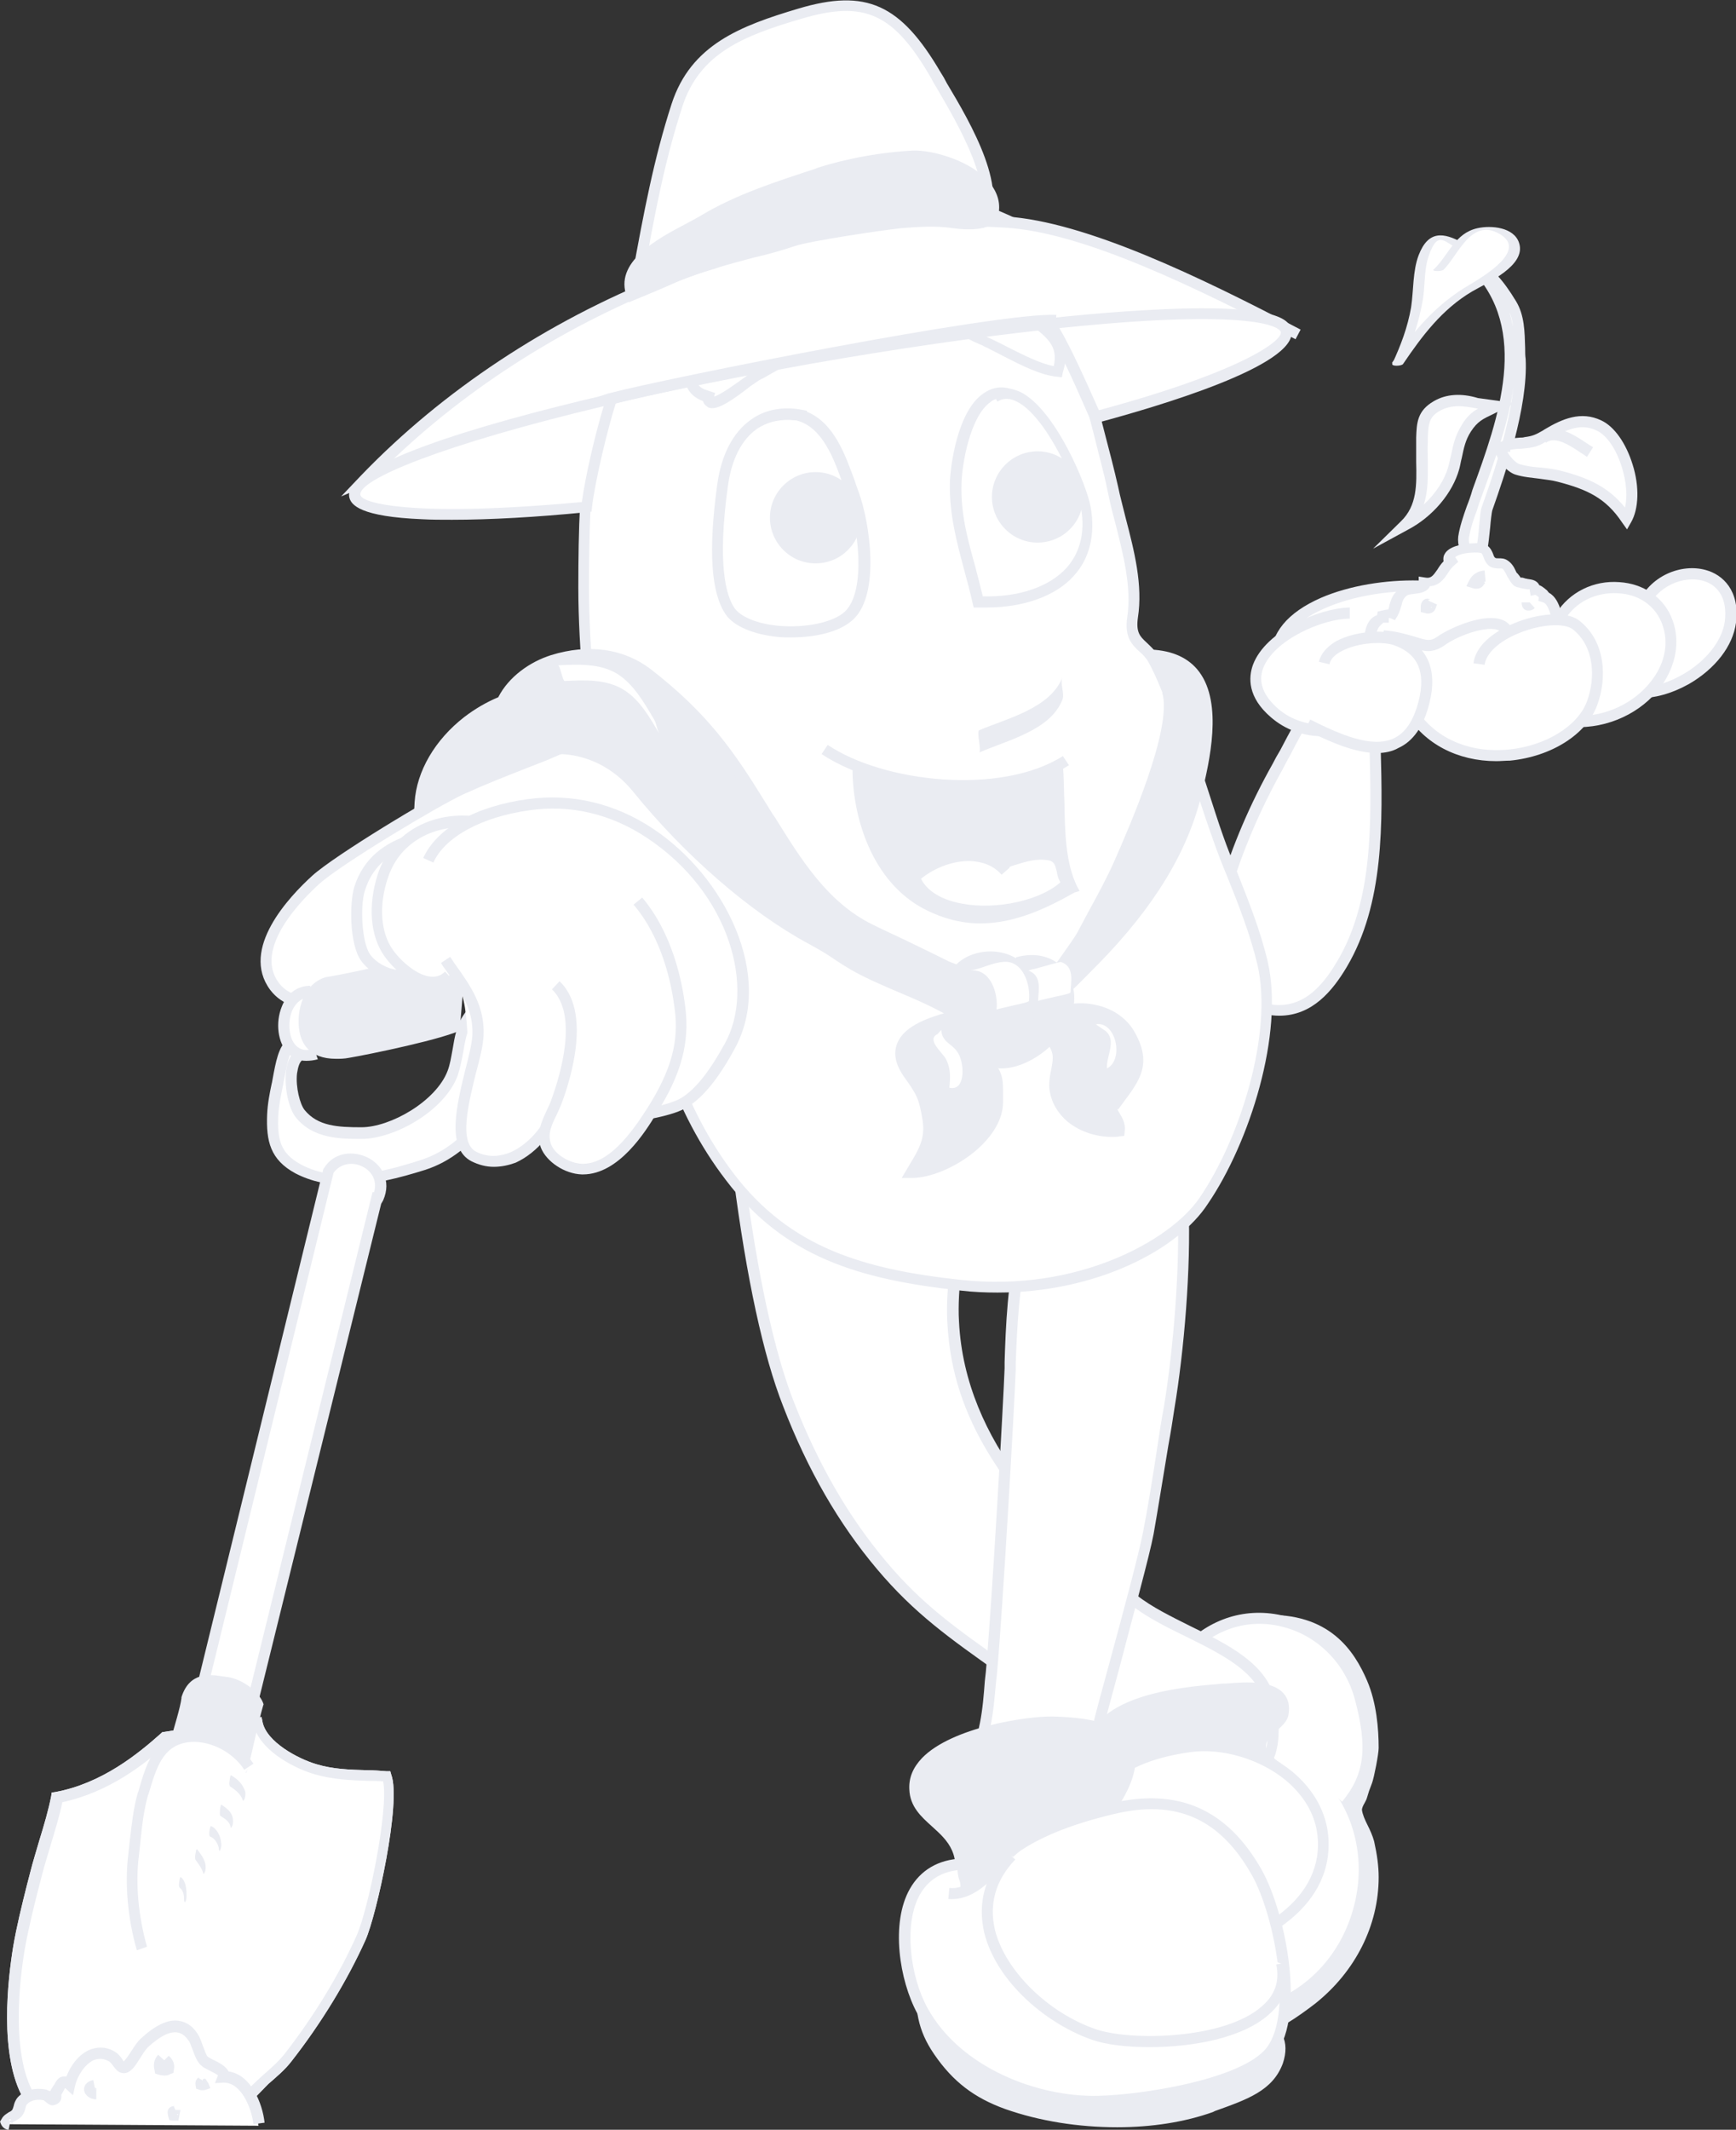 <?xml version="1.0" encoding="utf-8"?>
<!-- Generator: Adobe Illustrator 19.0.0, SVG Export Plug-In . SVG Version: 6.00 Build 0)  -->
<svg version="1.1" id="Warstwa_1" xmlns="http://www.w3.org/2000/svg" xmlns:xlink="http://www.w3.org/1999/xlink" x="0px" y="0px"
	 viewBox="0 0 342.5 420" style="enable-background:new 0 0 342.5 420;" xml:space="preserve">
<rect x="0" y="0" width="342.5" height="420" fill="#333333" stroke="none"/>
<style type="text/css">
	.st0{clip-path:url(#SVGID_2_);fill:#EAECF2;}
	.st1{clip-path:url(#SVGID_2_);fill:#FFFFFF;}
</style>
<g>
	<defs>
		<rect id="SVGID_1_" width="342.5" height="420"/>
	</defs>
	<clipPath id="SVGID_2_">
		<use xlink:href="#SVGID_1_"  style="overflow:visible;"/>
	</clipPath>
	<path class="st0" d="M181.8,390.2c-0.2,5.7,0.2,9.7,3.4,14.3c3.6,5.3,7.6,8.3,13.4,10.4c12.2,4.3,28.4,4.9,40.3,0.7
		c6.6-2.3,11.3-3.9,13.1-8.9c3-8.1-8.4-9.5-14.5-11.9c-13.7-5.3-26.6-11.5-41.4-11.5c-7.7,0-9.9,3-13.9,9"/>
	<path class="st0" d="M220.4,419.5c-7.6,0-15.3-1.2-22.1-3.6c-6.1-2.2-10.3-5.4-14-10.8c-3.3-4.8-3.8-8.9-3.6-14.9l1.6,0
		c3.4-5.1,6.1-8.1,13.8-8.1h0c12.7,0,23.7,4.4,35.4,9c2.1,0.9,4.3,1.7,6.4,2.5c1.1,0.4,2.4,0.8,3.8,1.2c4.5,1.4,9.6,2.9,11.3,6.5
		c0.8,1.6,0.8,3.5,0.1,5.6c-2,5.4-7,7.1-13.4,9.4l-0.4,0.2C233.7,418.5,227.2,419.5,220.4,419.5 M182.9,392.7
		c0,4.3,0.7,7.5,3.2,11.2c3.5,5,7.2,7.9,12.9,10c12.4,4.4,28.3,4.7,39.5,0.7l0.4-0.2c6.3-2.2,10.4-3.7,12-8.1c0.6-1.5,0.6-2.8,0-3.8
		c-1.3-2.7-6-4.1-10-5.4c-1.4-0.4-2.7-0.8-3.9-1.3c-2.2-0.8-4.3-1.7-6.5-2.5c-11.5-4.6-22.3-8.9-34.5-8.9h0c-7.2,0-9,2.7-12.9,8.5
		L182.9,392.7z"/>
	<path class="st0" d="M249.4,319.4c13.1-0.6,17.5,7.7,19.5,12.3c1.7,3.8,2.2,8.6,2.2,12.8c0,1.1-0.9,5.5-1.3,6.4c-0.4,1-0.7,2-1,2.9
		c-0.4,1-1.2,1.9-1.1,3c0.3,2.1,2,4.2,2.4,6.3c0.5,2.2,0.8,4.5,0.8,6.8c0,9.6-4.7,18.2-12.1,24.1c-1.7,1.4-3.6,2.7-5.5,3.8
		c-6.6,4-12-5.6-13.4-10.9c-1-3.8-1.8-7.7-2-11.6c-0.3-4,0.2-8.1-0.5-12.1c-0.5-3.1-0.4-6.1-0.7-9.2c-0.2-2.8,0.6-4.8,1.5-7.4
		c1.5-4.3,4.2-8.1,6.6-12c0.9-1.5,1.4-3.2,2.7-4.5c1.5-1.5,3.6-2.8,5.5-3.6"/>
	<path class="st0" d="M250.2,399.9c-0.9,0-1.7-0.2-2.6-0.5c-4.6-1.9-7.7-8.3-8.7-12.1c-1.2-4.6-1.8-8.4-2.1-11.8
		c-0.1-1.6-0.1-3.2-0.1-4.8c0-2.5,0-4.8-0.4-7.2c-0.3-2-0.4-4-0.5-5.9c0-1.1-0.1-2.3-0.2-3.4c-0.2-2.8,0.5-4.9,1.4-7.3l0.2-0.6
		c1.2-3.4,3.2-6.6,5.1-9.6c0.5-0.9,1.1-1.7,1.6-2.6c0.3-0.5,0.5-1,0.8-1.4c0.6-1.1,1.1-2.3,2.1-3.3c1.6-1.6,3.8-3,5.9-3.8l0.8,2
		c-1.8,0.7-3.8,2-5.2,3.4c-0.7,0.7-1.2,1.7-1.7,2.7c-0.3,0.5-0.5,1.1-0.8,1.6c-0.5,0.9-1.1,1.8-1.6,2.6c-1.8,2.9-3.7,6-4.9,9.2
		l-0.2,0.6c-0.8,2.3-1.5,4-1.3,6.4c0.1,1.2,0.2,2.3,0.2,3.5c0.1,1.9,0.2,3.8,0.5,5.6c0.4,2.5,0.4,5.1,0.4,7.5c0,1.5,0,3.1,0.1,4.6
		c0.2,3.3,0.9,7,2,11.4c0.9,3.5,3.8,9.2,7.4,10.7c1.5,0.6,2.9,0.4,4.3-0.4c1.9-1.2,3.8-2.4,5.4-3.7c7.4-5.9,11.7-14.4,11.7-23.2
		c0-2-0.3-4.1-0.8-6.6c-0.2-0.8-0.6-1.7-1.1-2.7c-0.6-1.2-1.2-2.4-1.4-3.7c-0.1-1.1,0.4-2,0.7-2.7c0.2-0.3,0.3-0.5,0.4-0.8
		c0.1-0.4,0.3-0.8,0.4-1.2c0.2-0.6,0.4-1.2,0.6-1.7c0.3-0.8,1.2-5.1,1.2-6c0-3.4-0.4-8.4-2.1-12.4c-2.5-5.7-6.8-12.2-18.4-11.6
		l-0.1-2.2c13.1-0.6,18,7.1,20.5,12.9c1.9,4.4,2.3,9.6,2.3,13.3c0,1.2-0.9,5.8-1.3,6.9c-0.2,0.5-0.4,1.1-0.6,1.6
		c-0.1,0.4-0.3,0.9-0.4,1.3c-0.1,0.4-0.3,0.7-0.5,1.1c-0.3,0.5-0.5,1-0.5,1.3c0.1,0.9,0.6,2,1.1,3c0.5,1,1,2.1,1.3,3.2
		c0.6,2.7,0.9,4.9,0.9,7.1c0,9.5-4.6,18.6-12.5,24.9c-1.7,1.3-3.6,2.7-5.6,3.9C252.7,399.5,251.5,399.9,250.2,399.9"/>
	<path class="st1" d="M264.9,340.2c1.8,6.7,2.8,19.1-4.7,22.7c-4.8,2.3-10.1-1.9-12.9-5.7c-3.2-4.4-4.9-10.4-2.8-15.7
		c2.1-5.4,11.5-12.4,17.3-8.8c2.9,1.8,3.4,5.3,3.4,8.4v1"/>
	<path class="st1" d="M290.9,52.3c13.3,13.4,4.8,32.9-0.5,47.9c-0.7,1.9-1.4,3.8-1.6,5.8c-0.3,1.8,1.1,5.4,3.4,3.1
		c0.6-0.6,0.9-7.4,1.3-8.6c2.2-6.3,7.1-20.1,6.6-29.6c-0.2-3.7,0.2-7.8-1.7-10.9c-1.5-2.4-4.3-6.8-7.3-7.4"/>
	<path class="st0" d="M290.7,110.9c-0.4,0-0.8-0.1-1-0.2c-1.6-0.8-2.2-3.4-2-4.9c0.3-2,1-4,1.7-6c0.4-1,0.8-2.1,1.1-3.2
		C295.6,82.6,302,65,290.1,53l0.8-0.8l0.1-0.7c0.2,0,0.3,0.1,0.5,0.1l0.1-0.1c0.1,0.1,0.1,0.1,0.2,0.2c2.3,0.8,4.7,3.4,7.3,7.7
		c1.7,2.8,1.7,6.1,1.8,9.2c0,0.8,0,1.5,0.1,2.2c0.5,9.5-4.2,23.1-6.5,29.6l-0.1,0.3c-0.1,0.4-0.3,2-0.4,3.3c-0.4,4-0.6,5.1-1.1,5.7
		C292,110.6,291.3,110.9,290.7,110.9 M298.6,76.3c-1,7.2-3.7,14.5-6.1,21.1c-0.4,1.1-0.8,2.1-1.1,3.2c-0.7,1.8-1.3,3.7-1.6,5.5
		c-0.1,1,0.4,2.4,0.8,2.6c0.1,0,0.3-0.1,0.6-0.3c0.2-0.6,0.5-3,0.6-4.5c0.2-2,0.3-3.2,0.5-3.8l0.1-0.3
		C294.3,94.5,297.7,84.7,298.6,76.3 M297.8,61.6c0.3,0.9,0.5,1.9,0.7,2.8C298.4,63.4,298.2,62.4,297.8,61.6"/>
	<path class="st1" d="M263.5,352c10.8,14.4,5,36.3-11.5,43.5c-8.9,3.9-16.9,2.5-18.1-9c-1.5-14.2,13-26,24.7-30.4"/>
	<path class="st0" d="M244,398.6c-2.1,0-3.9-0.5-5.5-1.4c-3.2-1.8-5.1-5.4-5.6-10.6c-1.6-15.5,14.3-27.3,25.4-31.5l0.8,2
		c-10,3.8-25.4,15.1-24,29.2c0.5,4.5,2,7.5,4.5,8.9c3.6,2.1,8.6,0.7,12.1-0.8c7.6-3.3,13.2-10,15.4-18.4c2.2-8.3,0.6-16.9-4.4-23.4
		l1.7-1.3c5.4,7.1,7.1,16.3,4.7,25.3c-2.4,9-8.4,16.3-16.6,19.9C249.4,397.9,246.5,398.6,244,398.6"/>
	<path class="st1" d="M258.7,364.2c-3,1.5-6.6,2.4-10.8,2.7"/>
	<path class="st0" d="M248,367.9l-0.1-2.2c4-0.2,7.4-1.1,10.4-2.5l1,2C256,366.7,252.2,367.7,248,367.9"/>
	<path class="st1" d="M234,325.7c11.7-12.6,30.5-5.9,34.4,9.1c2.6,9.9,2,15.5-2.8,21.3"/>
	<path class="st0" d="M266.4,356.8l-1.7-1.4c4.5-5.4,5.2-10.6,2.6-20.3c-1.9-7.1-7.4-12.6-14.3-14.3c-6.7-1.7-13.3,0.4-18.3,5.7
		l-1.6-1.5c5.5-5.9,12.9-8.2,20.4-6.3c7.7,1.9,13.8,8,15.9,15.9C272.2,345,271.4,350.8,266.4,356.8"/>
	<path class="st1" d="M145.7,232.1c1.5,11.5,4.5,31.5,9.7,44.9c4.9,12.6,10.9,23,18.3,31.8c7.4,8.8,14.3,13.6,24.1,20.5
		c9.9,7,19.4,15.8,30.6,20.1c12.3,4.8,26.2,4.6,22-13.8c-2.3-10-18.3-13.1-26.9-19.9c-17.9-14.2-34.4-31.3-35.5-54.8
		c-0.6-12.9,5.5-27.7-7.2-35.5c-12.2-7.6-23.6,5.5-28.9,15"/>
	<path class="st0" d="M240.5,353.1c-3.6,0-7.8-0.9-12.4-2.7c-8.2-3.2-15.6-8.8-22.8-14.3c-2.6-2-5.4-4.1-8.1-6l-0.2-0.2
		c-9.6-6.8-16.6-11.7-24-20.5c-7.5-8.9-13.6-19.4-18.5-32.1c-3.9-9.9-7.2-25.1-9.8-45.2l2.2-0.3c2.6,19.9,5.9,34.9,9.7,44.6
		c4.9,12.5,10.8,22.7,18.2,31.5c7.2,8.6,14.1,13.4,23.6,20.1l0.2,0.2c2.7,1.9,5.5,4,8.1,6c7,5.4,14.3,10.9,22.2,14
		c8.3,3.2,15.2,3.4,18.6,0.5c2.7-2.3,3.4-6.7,1.9-13c-1.4-6-8.2-9.4-15.5-13c-3.9-1.9-7.9-3.9-11-6.4c-30.6-24.3-35.3-42.5-36-55.6
		c-0.2-3.5,0.1-7.1,0.5-10.6c0.8-9.6,1.6-18.6-7.1-24c-3.2-2-6.6-2.6-10.1-1.7c-8.8,2.3-15.5,13-17.3,16.3l-1.9-1.1
		c1.9-3.4,9.1-14.9,18.7-17.3c4-1,8-0.4,11.7,1.9c9.9,6.1,9,16.3,8.2,26.1c-0.3,3.4-0.6,7-0.4,10.3c1.2,24.1,19.4,41.5,35.1,54
		c2.9,2.3,6.8,4.2,10.6,6.1c7.4,3.6,15,7.4,16.6,14.4c1.6,7.1,0.7,12.2-2.6,15.1C246.8,352.2,244,353.1,240.5,353.1"/>
	<path class="st1" d="M233.2,233.2c1.2,12.7-0.4,32.2-2.5,44.5c-1.1,6.6-2.8,18.1-4.1,24.6c-1.3,6.4-8.4,32-9.9,38.2
		c-0.5,2.2-1.2,7.9-2.6,9.6c-1.8,2.1-7,1.8-9.7,1.9c-3.7,0.1-7.6,0.1-11.3-0.1c-5.6-0.4-3.7-0.9-1.6-4.1c3.3-5,3.6-12.2,4.2-18
		c1.2-13.3,3.5-53.6,3.7-59.9c0.2-6,0.6-17.8,2.6-23.4c4.2-11.4,23.5-13.3,34-9.3"/>
	<path class="st0" d="M199.5,353.2c-2.3,0-4.5-0.1-6.5-0.2c-2.8-0.2-4.1-0.4-4.6-1.5c-0.4-1,0.2-1.8,1-2.8c0.3-0.4,0.7-0.9,1.1-1.5
		c2.9-4.3,3.4-10.3,3.8-15.7l0.2-1.8c1.2-13.3,3.5-53.8,3.7-59.9l0-1.2c0.2-6.4,0.6-17.2,2.6-22.5c1.4-3.9,4.6-7,9.2-9.1
		c6.9-3.2,15.6-3.4,22.1-2c0-0.6-0.1-1.1-0.1-1.7l2.2-0.2c0.1,0.8,0.1,1.6,0.2,2.4c0.7,0.2,1.3,0.4,1.9,0.6l-0.8,2
		c-0.3-0.1-0.6-0.2-1-0.3c0.5,12.3-0.9,28.7-2.8,40c-0.3,2-0.7,4.6-1.2,7.3c-1,6-2.1,12.9-2.9,17.4c-0.8,4.3-4.2,16.6-6.8,26.6
		c-1.4,5.1-2.6,9.6-3.1,11.7c-0.1,0.6-0.3,1.4-0.5,2.3c-0.6,3.6-1.2,6.4-2.3,7.7c-1.9,2.2-6,2.2-9.1,2.2c-0.5,0-1,0-1.5,0
		C202.7,353.2,201.1,353.2,199.5,353.2 M190.8,350.6c0.4,0.1,1.2,0.2,2.4,0.3c3.3,0.2,7.1,0.3,11.2,0.1c0.5,0,1,0,1.5,0
		c2.5,0,6.2-0.1,7.4-1.5c0.8-1,1.5-4.5,1.8-6.7c0.2-1,0.3-1.9,0.5-2.5c0.5-2.2,1.7-6.6,3.1-11.7c2.7-9.9,6-22.2,6.8-26.4
		c0.9-4.5,2-11.3,2.9-17.3c0.4-2.7,0.8-5.2,1.2-7.3c1.9-11.4,3.3-28.1,2.7-40.3c-6.2-1.4-14.7-1.3-21.4,1.8c-4.1,1.9-6.8,4.5-8,7.8
		c-1.8,5-2.3,16-2.5,21.9l0,1.2c-0.2,6.1-2.5,46.7-3.7,60l-0.2,1.8c-0.5,5.6-1,12-4.2,16.7c-0.4,0.7-0.9,1.2-1.2,1.7
		C191,350.2,190.9,350.4,190.8,350.6"/>
	<path class="st0" d="M252.5,348.7c-0.9-0.2-3.5-2.4-3.7-4.1c-0.4-2.8,4-4.6,4.4-6.7c1.2-5.9-7.1-5.2-11-4.9
		c-5.5,0.5-27.3,1.2-26.7,13.1"/>
	<path class="st0" d="M252.2,349.8c-1.4-0.4-4.2-2.8-4.5-5c-0.3-2.2,1.4-3.8,2.8-5.1c0.7-0.7,1.5-1.4,1.6-1.9c0.2-1,0.1-1.8-0.4-2.4
		c-1.7-1.9-7.3-1.4-9.4-1.2c-0.5,0-1,0.1-1.7,0.1c-6.7,0.5-24.5,2-24,11.9l-2.2,0.1c-0.6-12,18.7-13.6,26-14.2
		c0.6-0.1,1.2-0.1,1.6-0.1c4.3-0.4,9-0.5,11.2,1.9c1,1.1,1.3,2.5,1,4.3c-0.2,1.2-1.2,2.1-2.3,3.1c-1.1,1-2.3,2.1-2.1,3.2
		c0.1,1.1,2.3,3,2.9,3.2L252.2,349.8z"/>
	<path class="st1" d="M211.8,365.2c1.7-13.4,10.1-19,23-20.7c10.9-1.4,25.6,5.8,26.3,18.3c0.8,13.8-14.4,21-26.3,23.2
		c-12.1,2.2-20.2-9.1-22.4-19.7C212,366,211.8,365.6,211.8,365.2"/>
	<path class="st0" d="M231.8,387.3c-10.5,0-18.1-9.8-20.4-20.4c-0.4-0.4-0.7-0.9-0.7-1.6l0-0.1l0-0.1c1.6-12.8,9.2-19.7,23.9-21.7
		c6.9-0.9,14.9,1.5,20.4,6c4.3,3.6,6.8,8.2,7.1,13.2c0.8,14.2-14.1,22-27.2,24.3C233.9,387.2,232.8,387.3,231.8,387.3 M212.9,365.2
		C212.9,365.2,212.9,365.2,212.9,365.2l0.5,0.3l0.1,0.5c2.2,10.9,10.1,20.8,21.1,18.8c12.2-2.2,26.1-9.3,25.4-22
		c-0.3-5.6-3.6-9.4-6.3-11.7c-5.1-4.2-12.5-6.4-18.7-5.6C221.2,347.4,214.4,353.4,212.9,365.2"/>
	<path class="st0" d="M188.8,373.4c4.1-13.1-7.8-13-8.3-20.5c-0.5-9.5,20.7-13.3,27.1-13.1c10.1,0.2,19.9,2.7,12.9,14.6
		c-4.4,7.4-14.5,11.6-18.7,17.4"/>
	<path class="st0" d="M189.8,373.7l-2.1-0.7c2.3-7.3-0.7-10-3.8-12.8c-2.1-1.9-4.4-3.9-4.5-7.4c-0.1-2.2,0.7-4.2,2.5-6.1
		c5.9-6.1,20.8-8.3,25.8-8.2c8.7,0.2,13.6,1.9,15.5,5.4c1.5,2.7,0.9,6.4-1.7,10.9c-2.5,4.3-6.8,7.4-10.9,10.5
		c-3.1,2.3-6.1,4.5-7.9,7l-1.8-1.3c2-2.7,5.1-5,8.3-7.5c3.9-2.9,8-5.9,10.3-9.9c2.2-3.8,2.8-6.7,1.7-8.7c-1.5-2.7-6.1-4.1-13.7-4.3
		c-5.5-0.1-19.1,2.4-24.1,7.6c-1.4,1.4-2,2.8-1.9,4.4c0.1,2.5,1.8,4.1,3.8,5.9C188.6,361.5,192.5,365.1,189.8,373.7"/>
	<path class="st1" d="M187.2,373.4c6.2,0.4,9.6-6.7,14.1-9.7c5.2-3.4,12.1-5.5,17.9-7c12.8-3.1,22.2,0.8,28.7,12.5
		c4.6,8.2,8.8,29,2.2,35.9c-6,6.3-25.1,9-33.4,9.3c-12.8,0.3-28.2-6.1-34.7-17.9c-4.8-8.8-6.7-28.3,7.9-28.9c0.1,3.6,1,2.3,0.5,5.7"
		/>
	<path class="st0" d="M215.8,415.6c-12.4,0-28-6.2-34.8-18.5c-3.6-6.6-5.3-17.9-1.5-24.6c2.1-3.7,5.6-5.8,10.3-6l1.1,0l0,1.1
		c0,1.4,0.2,2,0.4,2.4c0.1,0.3,0.2,0.6,0.3,1c1.6-1,3-2.5,4.5-4c1.5-1.5,3-3.1,4.6-4.2c4.4-2.8,10.5-5.2,18.2-7.1
		c13.4-3.3,23.2,1,30,13c4.9,8.7,9,29.9,2.1,37.2c-6.4,6.7-26.2,9.4-34.2,9.6C216.4,415.5,216.1,415.6,215.8,415.6 M188.9,368.8
		c-3.3,0.4-5.8,2-7.4,4.8c-3.3,5.8-1.9,16.3,1.5,22.4c6.5,11.8,21.8,17.6,33.7,17.3c8.6-0.2,27.1-3.1,32.7-8.9
		c6.1-6.4,2-26.8-2.4-34.6c-6.3-11.2-15-15.1-27.5-12c-7.5,1.8-13.4,4.1-17.6,6.8c-1.5,0.9-2.8,2.4-4.2,3.9c-2.8,3-6,6.3-10.6,6
		l0.2-2.2c0.8,0.1,1.5,0,2.2-0.2c0-0.7-0.1-1-0.2-1.3C189.1,370.3,189,369.8,188.9,368.8"/>
	<path class="st1" d="M199.5,366c-12.5,13.1,2.2,30.5,16.4,35.3c9.1,3.1,39.9,1.8,37-14"/>
	<path class="st0" d="M226.8,403.7c-4.6,0-8.6-0.5-11.2-1.4c-8.8-3-18.9-11.2-21.4-21.1c-1.4-5.9,0.1-11.4,4.5-16l1.6,1.5
		c-3.9,4.1-5.2,8.8-4,13.9c2,8,10.5,16.4,20,19.6c6.8,2.3,25.2,2,32.6-4.5c2.6-2.2,3.6-4.9,2.9-8.3l2.2-0.4
		c0.8,4.1-0.5,7.5-3.7,10.3C245,402,235.1,403.7,226.8,403.7"/>
	<path class="st1" d="M267.4,131.4c-6.5,1.2-12.4,14.5-15.3,19.7c-4.3,7.8-7.8,15.8-10.3,24.1c-2.4,8.1-4.2,19.3,4.9,22.9
		c8.6,3.3,13.8-0.8,18.1-8c8.8-14.8,6.4-34.6,6.4-52.2"/>
	<path class="st0" d="M252.4,200.3c-1.8,0-3.8-0.4-6.1-1.2c-7.6-3-9.5-11.1-5.6-24.2c2.4-8.1,5.9-16.3,10.4-24.3
		c0.4-0.8,0.9-1.7,1.5-2.7c3.4-6.5,8.6-16.4,14.6-17.5l0.4,2.2c-5,0.9-10.1,10.6-13.1,16.4c-0.6,1.1-1.1,2-1.5,2.8
		c-4.4,7.9-7.8,15.9-10.2,23.8c-3.6,12-2.2,19,4.3,21.5c7,2.7,12,0.5,16.7-7.5c7.1-11.9,6.8-27.3,6.4-42.2c-0.1-3.1-0.1-6.3-0.1-9.4
		h2.2c0,3.1,0.1,6.3,0.1,9.3c0.4,15.2,0.7,30.9-6.7,43.4C262.9,195.4,258.9,200.3,252.4,200.3"/>
	<path class="st1" d="M252,129.7c-0.5-14.4,34.5-17.9,42.1-10.3c15.9,16.1-17.7,26.6-29.5,21.9c-5.5-2.2-8.7-4.5-11.5-10"/>
	<path class="st0" d="M271.9,143.6c-2.9,0-5.6-0.4-7.7-1.2c-5.5-2.2-9-4.6-12.1-10.5l1.9-1c2.7,5.3,5.8,7.4,10.9,9.4
		c7.8,3.2,25.7-0.8,30.8-8.5c2.4-3.6,1.5-7.5-2.5-11.6c-4.6-4.7-21.2-4.9-31.7-0.3c-4,1.7-8.7,4.8-8.5,9.8l-2.2,0.1
		c-0.2-4.9,3.2-9,9.8-11.9c11.3-4.9,28.9-4.5,34.1,0.8c6.1,6.2,4.9,11.2,2.8,14.4C293.3,139.6,281.2,143.6,271.9,143.6"/>
	<path class="st1" d="M266.3,121c-8.9,0.1-26.2,9.9-14.8,19.7c8.9,7.7,23.4,1,29-6.6"/>
	<path class="st0" d="M261.1,145.2c-4,0-7.5-1.3-10.3-3.7c-4.7-4-4.5-7.9-3.6-10.4c2.5-6.7,13.1-11.2,19.1-11.3l0,2.2
		c-5.4,0-15,4.2-17.1,9.8c-1,2.7,0,5.4,3,8c2.8,2.4,6.6,3.5,10.8,3c6.2-0.7,13-4.6,16.6-9.4l1.8,1.3c-4,5.3-11.4,9.6-18.2,10.3
		C262.5,145.2,261.8,145.2,261.1,145.2"/>
	<path class="st1" d="M323.8,119.9c3.9-9.5,19.1-9.4,17.5,2.7c-1.2,9-14.4,16.6-22.4,13.1"/>
	<path class="st0" d="M323.3,137.7c-1.8,0-3.4-0.3-4.9-0.9l0.9-2c3.4,1.5,8.2,0.8,12.7-1.8c4.6-2.6,7.8-6.7,8.3-10.5
		c0.5-4.2-1.1-7.1-4.4-8c-3.7-1-9,1-11,5.8l-2-0.8c2.5-6.1,8.9-8.4,13.6-7.1c3.4,0.9,6.8,4.1,6,10.4c-0.6,4.6-4.1,9.1-9.3,12.1
		C329.8,136.8,326.4,137.7,323.3,137.7"/>
	<path class="st1" d="M307.9,121.5c4.8-7.8,17.4-7.5,20.8,0.5c3.9,9.2-4.9,20-17,20.3"/>
	<path class="st0" d="M311.7,143.4l0-2.2c6.1-0.1,11.7-3.2,14.8-7.9c2.3-3.5,2.7-7.4,1.2-10.8c-1.4-3.2-4.5-5.3-8.4-5.5
		c-4.4-0.3-8.4,1.7-10.5,5.1L307,121c2.6-4.2,7.4-6.6,12.5-6.2c4.7,0.3,8.5,2.9,10.2,6.8c1.8,4.1,1.2,8.8-1.4,12.9
		C324.9,139.8,318.5,143.3,311.7,143.4"/>
	<path class="st1" d="M270.3,125.6c0.2-1.4,0.7-3.3,2.4-3.3c0-0.2,0-0.5,0.1-0.8c0.7-0.2,1.2-0.3,1.8-0.1c0.9-1.5,0.5-3.2,2-4.3
		c1.4-1.1,4.5,0,4.4-2.2c2.8,0.5,3.1-2.3,5-3.9c-1.2-1.9,2.4-2.6,3.8-2.7c0.8-0.1,2.2-0.2,2.9,0.2c0.9,0.5,0.8,1.9,1.6,2.5
		c0.8,0.6,1.7,0.1,2.6,0.6c0.8,0.5,1.1,1.6,1.6,2.3c1,1.4,0.5,1,2.2,1.4c1,0.2,1.9,0,2.1,1.2c0.5-0.1,1.9,1,1.8,1.4
		c1.9,0.5,2.5,4.2,2.6,5.8"/>
	<path class="st0" d="M271.4,125.7l-2.2-0.3c0.3-2.7,1.4-3.7,2.5-4.1l0.1-0.7l0.9-0.2c0.4-0.1,0.8-0.2,1.2-0.2
		c0.1-0.3,0.2-0.5,0.2-0.8c0.3-1,0.6-2.2,1.8-3.1c0.8-0.6,1.8-0.7,2.7-0.8c0.4,0,1.1-0.1,1.3-0.3c0,0,0-0.1,0-0.2l0-1.3l1.3,0.2
		c1.1,0.2,1.5-0.3,2.4-1.6c0.3-0.5,0.7-1.1,1.2-1.6c-0.1-0.6,0-1.1,0.2-1.4c0.8-1.6,3.6-2,4.8-2.1c1.3-0.1,2.6-0.2,3.5,0.3
		c0.8,0.5,1.1,1.3,1.3,1.8c0.1,0.3,0.2,0.6,0.4,0.7c0.1,0.1,0.3,0.1,0.7,0.1c0.5,0,1.1,0,1.7,0.4c0.8,0.5,1.3,1.3,1.6,2
		c0.1,0.2,0.2,0.5,0.4,0.6l0.4,0.5c0.1,0.1,0.1,0.2,0.2,0.3c0.1,0,0.1,0,0.2,0c0.2,0,0.5,0.1,0.8,0.2c0.2,0,0.4,0.1,0.6,0.1
		c0.6,0.1,1.6,0.2,2.1,1.2c0.8,0.3,1.4,1,1.5,1c0.1,0.1,0.2,0.3,0.4,0.5c2.5,1.3,2.8,6,2.9,6.6l-2.2,0.1c-0.1-2.1-0.9-4.5-1.8-4.8
		l-1-0.3l0.1-0.7c-0.2-0.2-0.5-0.4-0.7-0.5l-0.9,0.2l-0.2-1.1c0-0.1,0-0.2,0-0.2c0,0-0.2,0-0.4,0c-0.3,0-0.5-0.1-0.8-0.1
		c-0.3-0.1-0.6-0.1-0.8-0.2c-1-0.2-1.2-0.4-1.8-1.2l-0.3-0.5c-0.2-0.3-0.4-0.6-0.5-0.9c-0.2-0.4-0.5-0.9-0.7-1.1
		c-0.1-0.1-0.3-0.1-0.7-0.1c-0.5,0-1.3,0-2-0.5c-0.6-0.5-0.9-1.1-1.1-1.7c-0.1-0.3-0.3-0.7-0.4-0.8c-0.2-0.1-1-0.2-2.2-0.1
		c-1.6,0.1-2.8,0.6-3,0.9c0,0,0,0.1,0.1,0.1l0.5,0.8l-0.7,0.6c-0.6,0.5-1,1.1-1.4,1.7c-0.7,1.1-1.7,2.4-3.5,2.5
		c-0.5,1.2-2.1,1.4-3,1.5c-0.6,0.1-1.3,0.1-1.6,0.4c-0.6,0.5-0.8,1-1,1.9c-0.2,0.6-0.4,1.4-0.8,2.1l-0.5,0.8l-0.9-0.4
		c-0.1,0-0.2-0.1-0.3,0l0,0.9l-1.1,0C272.5,123.3,271.7,123.4,271.4,125.7"/>
	<path class="st1" d="M291.7,130.8c0.9-6.5,15.2-10.8,19.2-7.7c4.5,3.6,5.1,10.1,3.1,15.5c-4,11-26.9,15.8-35.7,1.5"/>
	<path class="st0" d="M295.2,150.1c-7.6,0-14.2-3.4-17.8-9.4l1.9-1.1c3.6,5.9,10.5,9,18.4,8.2c7.2-0.7,13.6-4.6,15.4-9.5
		c1.7-4.6,1.5-10.8-2.8-14.2c-1.7-1.3-6.3-1-10.5,0.7c-4,1.6-6.6,4-6.9,6.3l-2.2-0.3c0.4-3.2,3.5-6.1,8.3-8
		c4.2-1.7,9.9-2.5,12.6-0.4c5.2,4.1,5.5,11.3,3.5,16.7c-2.1,5.7-9,10.1-17.2,10.9C297,150,296.1,150.1,295.2,150.1"/>
	<path class="st1" d="M258.1,142.9c8.7,4.3,19.6,9.2,23-4.4c1.3-5.4,0.3-10-5.3-12.2c-3.8-1.4-13.3-0.1-14.4,4.5"/>
	<path class="st0" d="M271.7,148.5c-4.4,0-9.3-2.2-14.2-4.6l1-2c6,3,12.2,5.7,16.5,3.7c2.3-1.1,3.9-3.5,4.9-7.4
		c1.4-5.6-0.1-9.2-4.7-10.9c-2.3-0.9-7.3-0.6-10.5,1.1c-1,0.5-2.2,1.4-2.4,2.6l-2.1-0.5c0.4-1.6,1.6-3,3.5-4.1
		c3.8-2,9.5-2.3,12.3-1.2c5.6,2.1,7.7,6.8,6,13.5c-1.1,4.5-3.2,7.5-6.1,8.8C274.7,148.2,273.2,148.5,271.7,148.5"/>
	<path class="st1" d="M272.8,125.4c6.6,0.5,8.2,3.3,11.2,1.1c3-2.2,10.7-5.2,12.9-2.5"/>
	<path class="st0" d="M281.8,128.4c-1,0-2-0.3-3.2-0.7c-1.4-0.5-3.2-1-5.8-1.2l0.2-2.2c2.8,0.2,4.8,0.9,6.3,1.3
		c2.2,0.7,2.9,0.9,4.2,0c2.8-2,11.5-5.8,14.4-2.3l-1.7,1.4c-1.5-1.8-8.2,0.3-11.4,2.7C283.7,128.1,282.7,128.4,281.8,128.4"/>
	<path class="st1" d="M295.8,88.9c1.1-1.7,3.4-1.5,5.2-1.7c2-0.2,2.7-0.7,4.3-1.6c3.1-1.8,6.5-3.5,10.2-1.8
		c5.1,2.5,8.3,13.6,5.4,18.5c-3.4-5.1-7.3-6.9-13.4-8.5c-2.6-0.7-5.6-0.5-8.2-1.4c-2.1-0.7-5.3-5.5-1.1-4.4"/>
	<path class="st0" d="M321,104.4l-1-1.4c-3.2-4.8-6.9-6.5-12.7-8c-1.1-0.3-2.3-0.4-3.6-0.6c-1.5-0.2-3.1-0.3-4.7-0.8
		c-1.7-0.5-4.1-3.2-3.9-5l-0.3-0.2c0.2-0.3,0.4-0.5,0.6-0.7c0.2-0.2,0.4-0.5,0.8-0.6c1.1-0.6,2.5-0.7,3.7-0.8c0.3,0,0.6,0,0.9-0.1
		c1.6-0.2,2.2-0.5,3.6-1.3l0.3-0.2c3.5-2.1,7.2-3.7,11.2-1.8c2.6,1.2,4.9,4.5,6.2,8.7c1.4,4.4,1.2,8.8-0.3,11.4L321,104.4z
		 M297.4,89.1c0.3,0.7,1.5,2.1,2.3,2.4c1.3,0.4,2.7,0.6,4.2,0.7c1.3,0.1,2.6,0.3,3.9,0.6c5.5,1.4,9.5,3.2,12.8,7.3
		c0.5-2.1,0.3-5-0.6-7.9c-1.1-3.6-3-6.4-5-7.3c-2.9-1.4-5.7-0.4-9.2,1.7l-0.3,0.2c-1.5,0.9-2.3,1.4-4.5,1.6c-0.3,0-0.6,0.1-1,0.1
		c-0.8,0-1.4,0.1-2,0.2l-0.1,0.5C297.8,89.1,297.6,89.1,297.4,89.1"/>
	<path class="st1" d="M291.5,79.6c-2.7-0.8-5.5-0.9-7.9,0.5c-3,1.7-2.8,3.9-3,7.2c-0.3,5.7,1.1,12-3.4,16.3
		c4.4-2.3,8.4-6.6,9.7-11.3c0.7-2.8,0.8-5.1,2.5-7.7c1.7-2.8,3.4-3.1,6-4.4L291.5,79.6z"/>
	<path class="st0" d="M270.9,108.2l5.5-5.4c3.2-3.1,3.1-7.2,3-11.7c0-1.3,0-2.6,0-3.9l0-0.9c0.1-2.9,0.2-5.3,3.5-7.2
		c2.4-1.4,5.4-1.6,8.7-0.6l7.3,1l-3.2,1.6c-0.4,0.2-0.8,0.4-1.2,0.6c-1.9,0.9-3,1.4-4.3,3.4c-1.1,1.7-1.4,3.3-1.8,5.2
		c-0.2,0.7-0.3,1.5-0.5,2.2c-1.3,4.7-5.2,9.4-10.2,12L270.9,108.2z M287.8,80.1c-1.4,0-2.6,0.3-3.7,0.9c-2.2,1.2-2.3,2.7-2.4,5.3
		l0,0.9c-0.1,1.2,0,2.5,0,3.8c0,2.9,0.1,5.8-0.8,8.5c2.4-2.2,4.2-5,4.9-7.7c0.2-0.7,0.3-1.4,0.5-2.1c0.4-2,0.8-3.8,2.1-5.9
		c1-1.7,2.1-2.6,3.2-3.2l-0.5-0.1C290,80.3,288.8,80.1,287.8,80.1"/>
	<path class="st1" d="M304.3,86.5c3-2.2,7,1.3,9.3,2.7"/>
	<path class="st0" d="M313.1,90.1c-0.3-0.2-0.7-0.5-1.2-0.8c-2.1-1.4-5-3.4-6.9-2l-1.3-1.8c3.2-2.3,6.9,0.3,9.5,2
		c0.4,0.3,0.8,0.5,1.1,0.7L313.1,90.1z"/>
	<path class="st1" d="M283.8,53.1c3.1-2.7,3.5-7.1,8.5-7.9c4-0.7,8.7,2.5,5.3,6.4c-3.2,3.7-8.8,5.5-12.4,8.6
		c-3.8,3.4-6.5,7-9.3,11.3c-0.6,1,0.9-1.5,2-4.4c1.1-2.9,1.6-6.5,2.1-9.5c0.4-3,0-6.1,1.8-8.8c2.3-3.4,3.1-2.1,6-0.6"/>
	<path class="st0" d="M284.8,53.2c2.8-2.7,5.4-10.3,11-7.1c5.7,3.2-3,8.3-5.6,9.9c-6.8,3.9-11.2,9.1-15.6,15.6l2.1,0.1
		c1.9-4.2,3.2-8,4-12.5c0.4-2.4,0.3-5,0.8-7.4c0.2-0.9,1.1-4,2.3-4.4c0.9-0.4,2.1,0.7,2.9,1.1c0.5,0.3,2.5-0.2,1.9-0.6
		c-3.8-2.1-6.8-2.5-8.7,2.4c-1.2,3.1-1,7-1.5,10.3c-0.7,4-2,7.4-3.7,11.1c-0.3,0.6,1.8,0.5,2.1,0.1c3.8-5.6,7.7-10.8,13.6-14.3
		c2.9-1.7,10.8-5.1,9.3-9.6c-1-3.1-5.5-3.5-8.2-2.9c-4.5,1-5.6,5.2-8.6,8.1C282.2,53.5,284.3,53.6,284.8,53.2"/>
	<path class="st1" d="M293.1,113.6c-1,0.1-1.8,0.5-2.2,1.3c0.9,0.2,0.9-0.3,1.3-0.8"/>
	<path class="st0" d="M291.3,116.1c-0.2,0-0.4,0-0.7-0.1l-1.3-0.4l0.6-1.2c0.6-1.1,1.6-1.8,3-1.9l0.2,2.2c-0.1,0-0.2,0-0.3,0.1
		l0.2,0.2c-0.1,0.1-0.1,0.2-0.2,0.2C292.7,115.4,292.3,116.1,291.3,116.1"/>
	<path class="st1" d="M282.2,119.3c-0.4,0.2-0.8-0.5-0.8,0.5c1.1,0.2,0.8-0.4,1.1-1"/>
	<path class="st0" d="M281.8,121c-0.2,0-0.4,0-0.6-0.1l-0.9-0.2l0-0.9c0-0.3,0-1,0.6-1.5c0.5-0.4,1.1-0.2,1.3-0.1c0,0,0,0-0.1,0
		c-0.1,0-0.2,0-0.3,0.1l0.1,0.2l1.6,0.7c0,0.1-0.1,0.2-0.1,0.3c-0.1,0.3-0.2,0.8-0.7,1.2C282.4,120.9,282.1,121,281.8,121
		 M282.3,119.7l0.1,0.2c0-0.1,0.1-0.2,0.1-0.2L282.3,119.7z"/>
	<path class="st1" d="M301.3,118.8c0,0.7,0.4,0.6,0.8,0.3"/>
	<path class="st0" d="M301.6,120.4c-0.2,0-0.4,0-0.6-0.1c-0.3-0.1-0.8-0.5-0.8-1.5l1.6,0l1,1.1C302.4,120.3,302,120.4,301.6,120.4
		 M302.4,118.8C302.4,118.8,302.4,118.8,302.4,118.8L302.4,118.8z"/>
	<path class="st1" d="M131.6,51.4c-15.8,17.5-16.4,42.2-16.4,64.6c0,11.4,1.4,22.2,1.6,33.5c0.2,11.6,4.6,21.1,7.5,32.2
		c4.8,18.2,8,35,19.7,50.4c11.8,15.5,27,19.3,45.6,21.3c15.3,1.7,38.6-2.9,48-16.6c7.9-11.5,14.9-32.9,11.6-46.9
		c-1.9-8.4-5.9-16.8-8.8-24.7c-3-8.2-8.5-27.6-12.9-35.3c-1.7-3.1-4.9-3-4.1-8.2c1.3-8.2-2.3-17.4-4-25.5c-1.8-8.7-4.7-16.9-6-25.7
		c-1.4-9.9-4.4-22.4-14.7-27c-13.2-5.8-28.3-10.3-42.6-6.8c-6.2,1.5-12.2,2.9-17.4,6.6c-1.9,1.3-14.5,13.7-11,16.3
		c0.4,0.1,0.8-0.1,1-0.5"/>
	<path class="st0" d="M196.8,254.9c-2.4,0-4.8-0.1-7.3-0.4c-20.1-2.2-34.8-6.6-46.3-21.8c-10.5-13.7-14.3-28.7-18.3-44.5
		c-0.5-2.1-1.1-4.1-1.6-6.2c-0.8-3.2-1.8-6.4-2.8-9.4c-2.4-7.6-4.6-14.7-4.8-23.1c-0.1-5.1-0.5-10.3-0.8-15.3
		c-0.4-5.9-0.8-12.1-0.8-18.3c0-22.5,1.1-44,12.9-60.6c2.6-5.1,10.2-12.2,11.2-13c5.3-3.7,11.6-5.2,17.6-6.7l0.1,0
		c12.2-2.9,26-0.8,43.3,6.9c10.7,4.7,13.9,17.4,15.4,27.8c0.8,5.2,2.1,10.3,3.4,15.3c0.9,3.4,1.8,6.9,2.6,10.4c0.4,2,1,4.1,1.5,6.2
		c1.7,6.5,3.4,13.2,2.4,19.6c-0.4,2.9,0.4,3.7,1.7,4.9c0.7,0.7,1.6,1.4,2.2,2.6c3.1,5.4,6.7,16.6,9.6,25.5c1.3,4,2.4,7.5,3.3,10
		c0.8,2.3,1.7,4.5,2.7,7c2.3,5.8,4.7,11.8,6.1,17.8c3.3,14.2-3.6,35.8-11.8,47.8C232.4,246.5,216.2,254.9,196.8,254.9 M126.6,59.9
		c-9.5,15.6-10.4,35.5-10.4,56.1c0,6.1,0.4,12.2,0.8,18.1c0.3,5,0.7,10.2,0.8,15.4c0.2,8,2.4,15,4.7,22.5c1,3.1,2,6.2,2.8,9.5
		c0.6,2.1,1.1,4.2,1.6,6.3c4,15.6,7.7,30.3,17.9,43.7c11.1,14.5,25.4,18.8,44.8,20.9c23.1,2.5,41.4-7.9,47-16.1
		c8-11.6,14.6-32.5,11.5-46c-1.4-5.9-3.7-11.8-6-17.5c-1-2.4-1.9-4.7-2.7-7c-0.9-2.5-2.1-6-3.4-10.1c-2.9-8.9-6.5-19.9-9.4-25.1
		c-0.5-0.9-1.1-1.5-1.8-2.1c-1.4-1.3-3-2.8-2.4-6.8c0.9-5.9-0.8-12.4-2.4-18.7c-0.6-2.2-1.1-4.3-1.5-6.3c-0.7-3.5-1.7-6.9-2.5-10.3
		c-1.3-5-2.7-10.2-3.5-15.5c-1.4-9.9-4.4-21.8-14.1-26.1c-16.8-7.4-30.2-9.6-41.9-6.8l-0.2,0c-6.1,1.5-11.9,2.9-16.9,6.4
		c-1.2,0.8-4.7,4.2-7.4,7.6l0.4,0.3c-1.3,1.5-2.5,3-3.6,4.5c-0.3,0.6-0.4,1.2-0.4,1.6c0,0.3,0.1,0.4,0.2,0.5l-0.1,0.1l1.4,0.8
		c-0.5,0.8-1.3,1.2-2.1,1l-0.3,0l-0.2-0.1C127,60.4,126.8,60.2,126.6,59.9 M128,58.5c0,0-0.1,0-0.2,0.1l0.1,0.1L128,58.5L128,58.5z"
		/>
	<path class="st1" d="M159,82.1c-10-2.1-15.2,4.7-16.4,13.7c-0.9,6.5-2.3,19.4,1.5,24.8c3.7,5.3,18.9,5.3,23.5,0.8
		c4.9-4.7,2.7-18.4,0.7-23.9c-2.1-5.7-4.3-14.1-11-15.6"/>
	<path class="st0" d="M156.1,125.7c-0.9,0-1.9,0-2.7-0.1c-4.8-0.5-8.6-2.1-10.2-4.4c-2.9-4.2-3.5-12.5-1.7-25.6
		c0.8-5.9,3.1-10.3,6.6-12.8c2.6-1.9,5.8-2.6,9.5-2.1c0,0,0,0,0,0c0.5,0.1,1.1,0.2,1.6,0.3l0,0.2c5.4,2.2,7.6,8.6,9.5,13.8
		c0.2,0.7,0.5,1.4,0.7,2c2.2,6,4.3,20-1,25.1C165.7,124.7,160.7,125.7,156.1,125.7 M155.5,82.8c-2.4,0-4.4,0.6-6.2,1.8
		c-3.8,2.7-5.2,7.6-5.7,11.3c-2.1,15.3-0.4,21.5,1.3,24c1.3,1.8,4.5,3.1,8.6,3.5c5.5,0.5,11-0.7,13.2-2.8c4.3-4.1,2.6-17,0.4-22.8
		c-0.2-0.6-0.5-1.3-0.7-2c-1.8-5.2-4.1-11.6-9.3-12.9C156.6,82.9,156,82.8,155.5,82.8"/>
	<path class="st1" d="M199.5,77.7c-8.1-2.7-10.8,12.4-11,17.5c-0.2,8.7,2.8,15.6,4.5,23.5c11.5,0.6,23.6-4.8,21.3-18.5
		c-0.9-5.5-10.3-26.6-18.1-21.9"/>
	<path class="st0" d="M194.7,119.8c-0.6,0-1.2,0-1.8,0l-0.8,0l-0.2-0.8c-0.5-2.3-1.1-4.5-1.7-6.7c-1.4-5.3-2.9-10.7-2.8-17
		c0.1-3.5,1.5-14.2,6.6-17.7c1.7-1.2,3.5-1.5,5.5-0.9c0.5,0.1,1.1,0.3,1.6,0.5c7,3.2,13.4,18.6,14.1,22.9c0.9,5.3-0.2,10-3.3,13.4
		C208.4,117.5,202,119.8,194.7,119.8 M193.9,117.6c7.1,0.2,13.2-1.9,16.6-5.7c2.6-3,3.6-6.9,2.8-11.6c-0.7-4.2-6.9-18.5-12.9-21.2
		c-0.4-0.2-0.8-0.3-1.2-0.4l0,0c0,0-0.1,0-0.1,0c-0.8-0.1-1.6,0-2.3,0.5l-0.3-0.5c-0.4,0.1-0.8,0.3-1.1,0.6c-4,2.8-5.6,12.2-5.7,16
		c-0.2,6,1.2,11,2.7,16.4C192.9,113.6,193.4,115.6,193.9,117.6"/>
	<path class="st0" d="M168.8,102.1c0,4.4-3.6,7.9-7.9,7.9c-4.4,0-7.9-3.6-7.9-7.9c0-4.4,3.6-7.9,7.9-7.9
		C165.3,94.1,168.8,97.7,168.8,102.1"/>
	<path class="st0" d="M160.9,111.1c-5,0-9-4.1-9-9c0-5,4.1-9,9-9c5,0,9,4.1,9,9C169.9,107.1,165.9,111.1,160.9,111.1 M160.9,95.2
		c-3.8,0-6.8,3.1-6.8,6.8c0,3.8,3.1,6.8,6.8,6.8c3.8,0,6.8-3.1,6.8-6.8C167.7,98.3,164.7,95.2,160.9,95.2"/>
	<path class="st0" d="M212.6,98c0,4.4-3.6,7.9-7.9,7.9c-4.4,0-7.9-3.6-7.9-7.9c0-4.4,3.6-7.9,7.9-7.9C209.1,90,212.6,93.6,212.6,98"
		/>
	<path class="st0" d="M204.7,107c-5,0-9-4.1-9-9c0-5,4.1-9,9-9c5,0,9,4.1,9,9C213.7,103,209.7,107,204.7,107 M204.7,91.1
		c-3.8,0-6.8,3.1-6.8,6.8c0,3.8,3.1,6.8,6.8,6.8c3.8,0,6.8-3.1,6.8-6.8C211.5,94.2,208.5,91.1,204.7,91.1"/>
	<path class="st0" d="M169.4,151.6c0,9.4,3.8,21,12.7,26.2c10.3,6,19.8,2.7,29.4-2.7c-3.2-6.5-2.3-15.4-2.8-22.8
		c-6.4,1.2-13.4,1.9-20.2,2.1c-6.9,0.2-12.9-2.8-19.7-2.2"/>
	<path class="st0" d="M193.4,182.1c-3.8,0-7.8-1-11.9-3.3c-9.8-5.7-13.3-18.1-13.3-27.1h0.5l0-0.5c3.7-0.3,7.3,0.4,10.7,1.1
		c2.9,0.6,6,1.2,9.1,1.1c7-0.2,13.9-0.9,20-2.1l1.2-0.2l0.1,1.3c0.1,1.8,0.1,3.7,0.2,5.7c0.1,5.9,0.2,12,2.5,16.7l0.5,0.9L212,176
		C206.2,179.3,200,182.1,193.4,182.1 M170.5,153.2c0.4,8.2,3.7,18.8,12.1,23.7c9.8,5.7,19,2.4,27.4-2.3c-2.1-4.9-2.2-10.9-2.3-16.7
		c0-1.5,0-3-0.1-4.4c-5.9,1.1-12.5,1.7-19.1,1.9c-3.4,0.1-6.5-0.5-9.6-1.2C176.1,153.7,173.3,153.2,170.5,153.2"/>
	<path class="st1" d="M162.8,147.8c11.8,8,35.4,10,47.6,2.2"/>
	<path class="st0" d="M190.1,156c-10.5,0-21.3-2.8-28-7.3l1.2-1.8c11,7.4,34.1,10,46.4,2.2l1.2,1.8C205.5,154.4,197.9,156,190.1,156
		"/>
	<path class="st1" d="M139.8,78.3c-10.8-2.9,6.1-18.6,9.9-21.5c3.9-3,6.8-6,10.5-2.7c3.7,3.3,3.3,9.6,3.1,14.3
		c-4.6,0.2-9.6,3.4-13.6,5.6c-2.1,1.1-11.7,9.3-9.6,3.3"/>
	<path class="st0" d="M140.5,80.5c-0.4,0-0.8-0.1-1.1-0.4c-0.4-0.3-0.6-0.6-0.7-1c-2.4-0.9-3.2-2.5-3.5-3.7
		c-1.3-6.5,11.2-17.6,13.7-19.5c0.4-0.3,0.8-0.6,1.1-0.9c3.3-2.6,6.8-5.3,10.8-1.8c4,3.6,3.7,10.1,3.5,14.9l-0.1,1.3l-1,0
		c-3.8,0.1-7.9,2.5-11.6,4.6c-0.5,0.3-1,0.6-1.5,0.8c-0.4,0.2-1.2,0.8-2.1,1.4C144.3,79.1,142,80.5,140.5,80.5 M139,76.8l2.1,0.7
		c-0.1,0.3-0.2,0.5-0.2,0.7c1.4-0.4,4.5-2.7,5.9-3.7c1-0.7,1.8-1.3,2.3-1.6c0.5-0.3,1-0.5,1.5-0.8c3.4-1.9,7.6-4.3,11.6-4.8
		c0.2-4.2,0.3-9.7-2.8-12.4c-2.5-2.2-4.4-1-8,1.9c-0.4,0.3-0.8,0.6-1.2,0.9c-4,3.1-13.8,12.8-12.9,17.3
		C137.5,75.3,137.6,76.2,139,76.8C139,76.8,139,76.8,139,76.8"/>
	<path class="st1" d="M190.2,57.5c-3,0-2.7,4.3-1.7,6c1.3,2.2,4.6,3.3,6.7,4.3c3.8,1.8,9.3,5.2,13.5,5.5c1.9-6.1-1.9-8-6.4-11.6
		c-3.2-2.6-8.7-7.8-12.7-5.3"/>
	<path class="st0" d="M209.5,74.4l-0.9-0.1c-3.3-0.3-7.2-2.3-10.7-4.1c-1.1-0.6-2.2-1.1-3.1-1.6c-0.3-0.1-0.7-0.3-1-0.5
		c-2.2-0.9-4.9-2.1-6.2-4.3c-0.8-1.4-1.3-4.2-0.3-6.1c0.5-0.9,1.3-1.4,2.3-1.5l-0.6-1c4.2-2.6,9.4,1.7,12.8,4.5
		c0.4,0.3,0.8,0.7,1.2,1c0.5,0.4,1,0.8,1.5,1.2c3.8,2.9,7.1,5.4,5.2,11.5L209.5,74.4z M190.1,58.6c-0.6,0-0.8,0.2-0.9,0.5
		c-0.5,0.9-0.3,2.9,0.3,3.9c0.9,1.5,3.3,2.6,5.1,3.4c0.4,0.2,0.7,0.3,1.1,0.5c1,0.5,2.1,1,3.2,1.6c3,1.5,6.3,3.2,9,3.7
		c0.9-4-1.3-5.6-4.7-8.3c-0.5-0.4-1-0.8-1.6-1.2c-0.4-0.3-0.8-0.6-1.2-1c-2.9-2.4-7.4-6.1-10.2-4.3l0,0L190.1,58.6L190.1,58.6z"/>
	<path class="st1" d="M196.7,170.7c3.9-0.9,6.4-2.7,10.7-1.9c2.7,0.8,1.6,4,3.3,5.3c-6.1,6.8-26.6,8.5-30.3-1.1
		c4.9-4.6,13.6-6.1,18-1.1"/>
	<path class="st0" d="M194.3,180.8c-1.7,0-3.3-0.1-4.9-0.4c-5.1-0.9-8.7-3.4-10.1-7l-0.3-0.7l0.5-0.5c3.2-3,7.8-4.7,12-4.5
		c2.1,0.1,4,0.7,5.6,1.7c0.8-0.2,1.6-0.5,2.3-0.7c2.5-0.8,4.8-1.6,8.1-1c2.3,0.7,2.7,2.5,3,3.8c0.2,0.8,0.3,1.4,0.7,1.8l0.9,0.7
		l-0.8,0.9C208.2,178.5,201.2,180.8,194.3,180.8 M181.7,173.3c1.6,3.1,5.3,4.4,8.1,4.9c6.9,1.3,15.5-0.7,19.4-4.2
		c-0.4-0.7-0.6-1.4-0.7-2.1c-0.3-1.3-0.5-1.9-1.4-2.2c-2.6-0.5-4.6,0.2-6.9,0.9c-0.4,0.1-0.7,0.2-1.1,0.4c0,0,0,0,0.1,0.1l-1.6,1.4
		c-1.8-2.1-4.3-2.6-6.1-2.7C188.1,169.7,184.4,171.1,181.7,173.3"/>
	<path class="st0" d="M193.2,148.4c5.4-2.4,14-4.3,16.4-10.4c0.5-1.3-0.5-3.1,0-4.4c-2.4,6.1-11,8.1-16.4,10.4
		C192.6,144.2,193.7,148.1,193.2,148.4"/>
	<path class="st1" d="M120.6,145.3c-5.2-0.4-10.5,2.6-15.1,4.4c-4.8,1.9-9.7,3.7-14.5,5.9c-5.1,2.3-24.4,13.9-28.7,17.9
		c-5.4,4.9-13.2,14.1-8.1,21c2.8,3.8,7.8,3.6,12.3,3.4c4.4-0.2,8.6-0.6,12.6-1.9c7.7-2.6,14.6-7.2,22-11c5.5-2.8,11.4-5.2,16.6-8.5
		c2.8-1.8,6.4-5.8,9.6-5.7"/>
	<path class="st0" d="M63.3,199.1c-3.7,0-7.5-0.6-10-3.9c-6-8.1,3.8-18.4,8.3-22.5c4.4-4,23.6-15.6,29-18.1
		c4.2-1.9,8.5-3.6,12.7-5.2l1.8-0.7c1-0.4,2.1-0.8,3.1-1.3c3.8-1.7,8.2-3.6,12.5-3.2l-0.2,2.2c-3.8-0.3-7.7,1.4-11.4,3
		c-1.1,0.5-2.2,0.9-3.2,1.3l-1.8,0.7c-4.1,1.6-8.4,3.3-12.6,5.2c-5.2,2.4-24.3,13.9-28.5,17.7c-3.2,2.9-13.1,12.7-8,19.5
		c2.5,3.4,7.2,3.1,11.3,2.9c4-0.2,8.3-0.5,12.3-1.9c5.3-1.8,10.4-4.6,15.3-7.4c2.1-1.2,4.3-2.4,6.5-3.5c1.9-1,3.9-1.9,5.8-2.8
		c3.6-1.7,7.4-3.5,10.7-5.6c0.8-0.5,1.7-1.2,2.7-2c2.3-1.8,4.9-3.9,7.5-3.9h0l0,2.2h0c-1.8,0-4.1,1.8-6.1,3.4
		c-1,0.8-1.9,1.6-2.9,2.1c-3.5,2.2-7.3,4-11,5.7c-1.9,0.9-3.9,1.8-5.8,2.8c-2.2,1.1-4.4,2.3-6.5,3.5c-5,2.8-10.2,5.7-15.6,7.5
		c-4.3,1.4-8.9,1.8-12.9,2C65.5,199.1,64.4,199.1,63.3,199.1"/>
	<path class="st1" d="M59,208c-2.6,2.1-1.5,9.3,0.3,11.5c3,3.7,7.8,3.8,12.1,3.8c6.4,0,15.6-5.6,18-11.8c1.3-3.4,1-7.8,3.1-10.9
		l7.1,5.7c0.4,10.4-6.7,20.2-15.9,23.2c-7.6,2.5-17.1,5-24.8,0.8c-4.5-2.4-5.2-5.7-5-10.6c0.1-2.1,0.5-4,0.9-6
		c0.3-1.6,0.9-6.7,2.4-7.7"/>
	<path class="st0" d="M68.3,233.7c-3.5,0-6.9-0.7-10-2.3c-5-2.7-5.8-6.4-5.6-11.6c0.1-2.2,0.5-4.2,0.9-6.1c0.1-0.3,0.1-0.6,0.2-1
		c0.6-3.3,1.2-6.3,2.7-7.4l1.3,1.8c-0.9,0.6-1.5,4.6-1.8,6c-0.1,0.4-0.1,0.8-0.2,1.1c-0.4,2-0.8,3.8-0.9,5.8
		c-0.2,4.7,0.4,7.4,4.4,9.6c7,3.8,15.6,1.8,23.9-0.9c8.8-2.9,15.3-12.1,15.2-21.6l-5.7-4.6c-0.7,1.4-1,3.1-1.3,4.9
		c-0.3,1.6-0.6,3.2-1.1,4.7c-2.6,7-12.5,12.5-19,12.5h0c-4,0-9.5,0-12.9-4.2c-1.4-1.7-2.3-5.7-2-8.9c0.2-1.9,0.8-3.4,1.9-4.2
		l1.4,1.7c-0.6,0.4-0.9,1.4-1.1,2.7c-0.3,2.7,0.6,6.1,1.5,7.2c2.6,3.2,6.6,3.4,11.2,3.4h0c5.7,0,14.7-5.1,17-11.1
		c0.5-1.3,0.7-2.7,1-4.3c0.4-2.4,0.8-4.8,2.2-6.8l0.7-1l8.4,6.8l0,0.5c0.4,10.6-6.8,21.1-16.7,24.3
		C78.8,232.3,73.4,233.7,68.3,233.7"/>
	<path class="st1" d="M61.2,195.4c-7.5,0.2-6.8,15.1,1.1,12.3"/>
	<path class="st0" d="M60.4,209.2c-1.4,0-2.6-0.5-3.6-1.5c-2-2.1-2.5-6-1.2-9.2c1-2.6,3.1-4.1,5.6-4.1l0.1,2.2
		c-2.1,0.1-3.2,1.6-3.7,2.8c-0.9,2.3-0.6,5.4,0.8,6.8c0.9,0.9,2.1,1.1,3.6,0.6l0.7,2.1C61.9,209.1,61.2,209.2,60.4,209.2"/>
	<path class="st0" d="M90.8,202c-3,1.7-18.4,5-22.1,5.5c-3.8,0.6-7.7,0.1-8.5-4.2c-0.7-3.5,0.6-8.5,4.4-9.6
		c6.8-1.1,23.8-5.2,27.4-6.3"/>
	<path class="st0" d="M66.3,208.8c-5.4,0-6.8-3.2-7.2-5.3c-0.8-4.3,0.9-9.6,5.2-10.8c6.8-1.1,23.6-5.1,27.4-6.3l0.6,2.1
		c-3.8,1.2-20.8,5.3-27.5,6.3c-3.1,0.9-4,5.4-3.5,8.3c0.2,1.1,0.8,4.3,7.3,3.3c4.2-0.6,19.1-3.9,21.7-5.4l1.1,1.9
		c-3.2,1.9-18.9,5.1-22.5,5.7C67.9,208.8,67.1,208.8,66.3,208.8"/>
	<path class="st1" d="M106.4,164.2c-6-2.1-15.9,4.8-19.6,9.9c-6.2,8.6,0.2,12.5,3.7,20.2c3.3,7.4-0.4,17.6,6.7,23.4
		c6.8,5.6,23.4,1,28.8-4.9c9.3-10.3,15.5-27.1,5.6-38.2c-6.4-7.2-22.6-16.4-31.2-8.2"/>
	<path class="st1" d="M36.5,346.8l28.3-115.9c3.3-5.3,12.6-1.2,9.8,5.3h-0.2L47.3,346.1"/>
	<path class="st0" d="M37.5,347.1l-2.1-0.5l28.4-116.1l0.1-0.1c2-3.3,5.9-3.5,8.7-2.1c2.7,1.4,4.7,4.5,3,8.4l-0.4,0.7L48.3,346.4
		l-2.1-0.5l27.3-110.8h0.3c0.7-2.4-0.6-4.2-2.2-5c-1.8-1-4.4-0.8-5.8,1.2L37.5,347.1z"/>
	<path class="st1" d="M93.3,164.2c-8.6,0-19.2,1-22.3,11c-1,3.3-0.8,10.9,1.1,13.6c2.2,3.1,8.2,5.2,10.8,1.8"/>
	<path class="st0" d="M79,193.4c0,0-0.1,0-0.1,0c-2.9,0-6.1-1.7-7.7-4c-2.2-3.1-2.3-11.1-1.3-14.5c3.7-11.7,17.5-11.7,23.4-11.7v2.2
		c-9,0-18.5,1.2-21.3,10.2c-1,3.1-0.6,10.3,1,12.6c1.2,1.7,3.8,3.1,6,3.1c1.3,0,2.4-0.4,3.1-1.3l1.7,1.3
		C82.6,192.6,81,193.4,79,193.4"/>
	<path class="st1" d="M100.1,164c-8.9-4.4-21.1-1.7-24.5,8.9c-1.5,4.8-1.9,10.8,1.1,15.1c2.3,3.3,8.2,8.2,11.9,4.5"/>
	<path class="st0" d="M85.5,194.8c-0.2,0-0.4,0-0.6,0c-3.5-0.3-7.1-3.5-9.1-6.3c-2.8-4-3.2-10-1.3-16c1.5-4.7,4.8-8.3,9.3-10.2
		c5.2-2.2,11.4-1.9,16.7,0.7l-1,2c-4.7-2.3-10.3-2.5-14.9-0.6c-2.8,1.2-6.4,3.6-8.1,8.8c-1.8,5.4-1.4,10.7,1,14.1
		c1.7,2.4,4.9,5.1,7.5,5.3c1.1,0.1,2-0.2,2.8-1l1.5,1.6C88.3,194.3,86.9,194.8,85.5,194.8"/>
	<path class="st1" d="M84.5,169.7c2.7-6,11-9.8,19.7-11c8.7-1.2,17,1,24,5.6c13.1,8.7,23.6,27.8,15.7,42c-2.1,3.8-5.2,8.6-8.8,10.9
		c-3.8,2.5-15.3,3.4-19.4,4.4"/>
	<path class="st0" d="M116,222.8l-0.5-2.1c1.3-0.3,3.3-0.6,5.7-1c4.6-0.7,11-1.7,13.4-3.3c2.7-1.7,5.5-5.3,8.4-10.6
		c6-10.8,1.2-29.6-15.4-40.6c-7.1-4.7-15.1-6.6-23.2-5.4c-9.3,1.3-16.6,5.2-18.9,10.3l-2-0.9c2.7-5.9,10.3-10.2,20.6-11.6
		c8.6-1.2,17.2,0.8,24.7,5.8c14.2,9.4,24.1,29.1,16.1,43.5c-3.1,5.7-6.1,9.4-9.1,11.3c-2.8,1.9-9.2,2.8-14.3,3.6
		C119.2,222.2,117.2,222.5,116,222.8"/>
	<path class="st1" d="M87.9,189.3c3.3,4.9,6.7,8.8,6.4,14.9c-0.3,5.9-6.9,20.7-0.8,23.8c6.8,3.5,14.8-3.3,16.8-11.1"/>
	<path class="st0" d="M97.4,230.1c-1.5,0-3-0.4-4.4-1.1c-5-2.6-2.9-11.1-1.2-18c0.7-2.7,1.3-5.2,1.4-6.9c0.2-5-2.2-8.5-5.1-12.6
		c-0.4-0.5-0.8-1.1-1.1-1.6l1.8-1.2c0.4,0.5,0.7,1.1,1.1,1.6c3,4.2,5.8,8.2,5.5,14c-0.1,1.9-0.7,4.4-1.5,7.3
		c-1.5,6.1-3.4,13.7,0,15.5c2.7,1.4,5.2,0.8,6.9,0.1c3.8-1.7,7.2-5.9,8.4-10.4l2.1,0.6c-1.4,5.3-5.2,9.9-9.6,11.9
		C100.3,229.8,98.9,230.1,97.4,230.1"/>
	<path class="st1" d="M126,177.6c4.9,5.8,7.4,13.8,8.3,21.1c0.9,7.5-1.3,13.6-5.5,20.2c-2.8,4.5-7.8,11.7-13.9,11.6
		c-2.8-0.1-6.2-2.1-7.1-4.6c-1.1-3.2,1.1-5.8,2.1-8.7c2.3-6.3,5.2-17.7-0.2-22.9"/>
	<path class="st0" d="M115,231.6c-0.1,0-0.1,0-0.2,0c-3.4-0.1-7-2.5-8.1-5.3c-1-2.8,0.2-5.2,1.2-7.4c0.3-0.7,0.7-1.4,0.9-2.1
		c1.8-4.9,5.3-16.7,0.1-21.7l1.5-1.6c6.2,5.9,2.4,18.8,0.4,24.1c-0.3,0.8-0.7,1.6-1,2.3c-1,2-1.8,3.7-1.1,5.7c0.7,2,3.6,3.8,6.1,3.9
		c0.1,0,0.1,0,0.2,0c5.1,0,9.5-5.9,12.8-11.1c4.6-7.3,6.2-13,5.3-19.5c-0.6-4.8-2.4-13.8-8.1-20.5l1.7-1.4c6,7.1,7.9,16.6,8.5,21.6
		c0.9,7-0.8,13.3-5.7,21C127.4,223.1,122.1,231.6,115,231.6"/>
	<path class="st0" d="M200.7,189.8c7.9-2.2,12.4,4.8,9,11.5c-2.4,4.8-9.4,9.8-14.8,7.9c-5.2-1.8-8.7-9.7-7.4-14.9
		c1.6-6.3,10.4-7.2,14.1-3c1.1,1.3,1.8,2.5,2,4.2"/>
	<path class="st0" d="M197.5,210.7c-1,0-1.9-0.2-2.9-0.5c-6-2.1-9.5-10.7-8.1-16.2c0.8-3.1,3.1-5.3,6.5-6.1c2.6-0.6,5.4-0.2,7.5,1.1
		l-0.1-0.2c3.9-1.1,7.4-0.2,9.6,2.4c2.3,2.8,2.6,6.9,0.7,10.6C208.7,206,202.9,210.7,197.5,210.7 M195.4,189.8c-0.6,0-1.3,0.1-2,0.2
		c-2.5,0.6-4.3,2.2-4.9,4.5c-1.1,4.5,1.9,11.9,6.7,13.6c4.6,1.6,11.1-2.7,13.4-7.3c1.5-3,1.3-6.2-0.5-8.3c-1.4-1.6-3.5-2.3-5.9-2
		c0,0,0,0,0.1,0.1c1,1.2,2,2.6,2.2,4.8l-2.2,0.2c-0.1-1.3-0.6-2.3-1.7-3.6C199.6,190.7,197.6,189.8,195.4,189.8"/>
	<path class="st0" d="M192.9,199.3c-5.4,1.5-19.9,3.4-13.7,12.4c2.4,3.5,3.1,4.4,3.8,8.9c0.7,4.5-1.2,7.1-3.2,10.6
		c6.7,0,16.8-6.9,16.8-13.9c0-4.2,0.3-5.4-2.6-8.1c-2.6-2.4-5.6-7.6,0.9-6.7"/>
	<path class="st0" d="M177.9,232.3l1.6-2.7c1.8-3,3.1-5.1,2.5-8.8c-0.7-4.3-1.2-5-3.6-8.4c-1.7-2.4-2.2-4.6-1.4-6.6
		c1.6-4.2,8.3-5.8,13.2-7c0.9-0.2,1.8-0.4,2.5-0.6l0.6,2.1c-0.7,0.2-1.6,0.4-2.6,0.6c-4.2,1-10.5,2.5-11.6,5.6
		c-0.5,1.2-0.1,2.7,1.2,4.5c2.5,3.5,3.2,4.6,4,9.4c0.7,4-0.7,6.8-2.3,9.5c6.2-1.2,13.7-7.1,13.7-12.6l0-1.1c0-3.2,0-4.1-2.2-6.2
		c-1.5-1.4-4.2-4.8-3.1-7.1c0.7-1.4,2.3-1.9,4.9-1.5l-0.3,2.2c-1.8-0.3-2.5,0.1-2.6,0.3c-0.3,0.7,0.8,2.9,2.6,4.5
		c3,2.8,2.9,4.4,2.9,7.8l0,1.1c0,7.9-11.1,14.9-17.9,15L177.9,232.3z"/>
	<path class="st0" d="M218.8,217.3c0.2,2.3,2.2,3.3,2,5.7c-5.9,0.7-12.5-2.9-12.7-9c-0.1-3,1.6-5.3-0.1-8.1c-1.7-2.8-5-2.7-1-5.4
		c4.8-3.1,12.7-1.8,15.6,3.1c3.9,6.5,0.8,9.3-3,14.5"/>
	<path class="st0" d="M219.3,224.2c-3.3,0-6.6-1.2-8.9-3.2c-2.1-1.9-3.3-4.3-3.4-6.9c0-1.2,0.2-2.3,0.4-3.2c0.3-1.7,0.6-2.9-0.3-4.4
		c-0.5-0.7-1.1-1.3-1.6-1.7c-0.8-0.6-1.5-1.3-1.5-2.3c0.1-1.1,1-1.9,2.4-2.8c2.7-1.7,6.4-2.3,9.9-1.5c3.2,0.7,5.8,2.5,7.3,4.9
		c3.9,6.5,1.3,9.9-1.9,14.2c-0.4,0.5-0.7,1-1.1,1.5l-0.2-0.1c0.1,0.2,0.3,0.5,0.4,0.7c0.6,1,1.3,2.1,1.1,3.7l-0.1,0.9l-0.9,0.1
		C220.4,224.2,219.8,224.2,219.3,224.2 M206.2,202.6c0.1,0.2,0.4,0.4,0.6,0.6c0.6,0.5,1.4,1.2,2.1,2.2c1.4,2.2,1,4.1,0.6,5.9
		c-0.2,0.9-0.4,1.8-0.3,2.7c0.1,2.6,1.4,4.3,2.6,5.3c2,1.8,4.9,2.7,7.8,2.7c-0.1-0.5-0.4-1-0.7-1.5c-0.5-0.8-1.1-1.8-1.2-3.1
		l1.2-0.1c0.3-0.5,0.7-0.9,1-1.3c3.2-4.2,4.9-6.6,1.8-11.8c-1.1-1.9-3.3-3.3-5.9-3.9c-2.9-0.7-6-0.2-8.2,1.2
		C206.7,202.1,206.4,202.4,206.2,202.6"/>
	<path class="st0" d="M227,129c14.7,0.8,11.5,17,9.1,27.1c-3,12.8-10.9,23.7-20.2,33.2c-3.6,3.6-6.8,7-10.9,9.9
		c-0.4-3.3,6.8-11.4,8.5-14.8c2.5-4.7,5.2-9.3,7.4-14.3c5.5-12.5,11.3-27.5,9.4-33.9"/>
	<path class="st0" d="M204,201.2l-0.2-1.8c-0.3-2.5,2.2-6.1,5.7-11c1.2-1.7,2.4-3.4,3-4.4c0.8-1.5,1.6-3,2.4-4.5
		c1.7-3.1,3.5-6.4,5-9.8c2.8-6.4,11.5-26.1,9.4-33.1l2.1-0.6c1.6,5.4-1.4,16.4-9.5,34.6c-1.5,3.4-3.3,6.7-5,9.9
		c-0.8,1.5-1.6,3-2.4,4.5c-0.6,1.2-1.8,2.8-3.1,4.7c-1.4,2-3.3,4.6-4.4,6.7c2.6-2.1,4.8-4.4,7.2-6.8l0.9-0.9
		c10.8-11,17.4-21.6,20-32.6c1.4-5.8,3.9-16.7-0.2-22.2c-1.7-2.2-4.2-3.4-7.9-3.6l0.1-2.2c4.3,0.2,7.5,1.7,9.5,4.4
		c4.7,6.3,2,17.8,0.5,24c-2.7,11.4-9.4,22.4-20.5,33.7l-0.9,0.9c-3.2,3.3-6.3,6.4-10.1,9.1L204,201.2z"/>
	<path class="st0" d="M110.4,136.9c-12.1-2.1-26.5,8.9-27.5,21.3c3.5-1.8,7.2-2.5,10.6-4.1l0.8-0.4c7-3.1,10.5-6.1,15.6-6.2
		c6.2,0,11.9,3,15.8,7.8c9,11.1,21.6,22.9,34.3,29.8c6.3,3.4,6.1,4.2,12.3,7.2c5.3,2.5,11.2,4.6,16.4,7.8l7.8-0.8
		c6.8-3.7-7.5-7.5-10.4-8.9c-4.8-2.4-9.9-4.7-14.7-7.1c-10.1-5-15.6-15-21.2-24c-6.8-10.9-11.7-17.9-22.8-26.5
		c-5.3-4.1-12.1-4.6-18.6-2.6c-5.6,1.8-10.9,6.3-11,12.4"/>
	<path class="st0" d="M188.5,201.2l-0.3-0.2c-3.5-2.2-7.5-3.9-11.3-5.5c-1.7-0.7-3.4-1.5-5-2.2c-3.6-1.7-5.1-2.7-6.8-3.8
		c-1.3-0.9-2.8-1.9-5.6-3.4c-11.5-6.2-24.4-17.4-34.6-30c-3.8-4.7-9.2-7.4-14.9-7.4H110c-3.2,0-5.8,1.4-9.4,3.2
		c-1.7,0.9-3.6,1.9-5.8,2.9l-0.8,0.4c-1.7,0.8-3.4,1.4-5.1,1.9c-1.8,0.6-3.7,1.2-5.5,2.1l-1.7,0.9l0.1-1.9c0.4-6.1,4-12.3,9.8-16.8
		c2.1-1.6,4.3-2.9,6.7-3.9c2.1-4.1,6.3-7,10.4-8.3c7.4-2.3,14.3-1.3,19.6,2.7c11.5,8.9,16.6,16.4,23,26.8c0.5,0.8,1,1.7,1.6,2.5
		c5.1,8.2,10.3,16.7,19.2,21.1c2,1,4,1.9,6.1,2.9c2.9,1.4,5.8,2.8,8.6,4.2c0.5,0.3,1.5,0.6,2.7,1.1c5.4,2,9.9,3.9,10.1,6.6
		c0.1,1.2-0.7,2.3-2.4,3.2l-0.2,0.1L188.5,201.2z M110,146.4c6.3,0,12.4,3,16.6,8.2c10,12.4,22.7,23.4,34,29.5
		c2.8,1.5,4.4,2.6,5.7,3.5c1.7,1.1,3.1,2.1,6.6,3.7c1.6,0.8,3.3,1.5,5,2.2c3.8,1.6,7.6,3.3,11.2,5.5l7.2-0.8c0.7-0.4,1.1-0.8,1-1
		c-0.1-1.5-6.3-3.8-8.7-4.7c-1.3-0.5-2.3-0.9-2.9-1.2c-2.8-1.4-5.7-2.8-8.6-4.2c-2-1-4.1-1.9-6.1-2.9c-9.5-4.6-14.8-13.4-20.1-21.9
		c-0.5-0.8-1-1.7-1.6-2.5c-6.5-10.5-11.3-17.5-22.5-26.2c-4.7-3.6-10.9-4.5-17.6-2.4c-2.9,0.9-5.8,2.6-7.7,5c3-0.8,6.1-1,8.9-0.5
		l-0.4,2.2c-3.2-0.6-6.8-0.1-10.3,1.2c-0.5,1.1-0.7,2.3-0.7,3.5l-2.2,0c0-0.8,0.1-1.5,0.3-2.3c-1.5,0.8-2.9,1.7-4.3,2.7
		c-4.7,3.7-7.8,8.4-8.7,13.3c1.3-0.5,2.7-1,4-1.4c1.7-0.6,3.3-1.1,4.8-1.8l0.8-0.4c2.2-1,4.1-2,5.7-2.8
		C103.3,148,106.2,146.4,110,146.4L110,146.4z"/>
	<path class="st1" d="M111.4,134.3c3.9-0.2,8.2-0.4,11.6,1.7c3.3,2,5.3,5.7,7.2,8.9c-0.6-0.9-0.6-2.1-1.2-3.1
		c-1.9-3.2-4-6.9-7.2-8.9c-3.4-2.1-7.8-1.9-11.7-1.7C110.5,131.2,111,134.3,111.4,134.3"/>
	<path class="st1" d="M191.4,191.4c4-0.5,5.6,4.5,5.2,7.7c0-0.1,2.9-0.7,3.2-0.8c0.3-0.1,3.1-0.6,3.2-0.9c0.4-3.2-1.2-8.2-5.2-7.7
		C195.6,189.9,193.5,191.1,191.4,191.4"/>
	<path class="st1" d="M202.9,191.4c2.7,1,2,3.8,1.9,6c0-0.1,2.9-0.7,3.2-0.8c0.3-0.1,3.2-0.6,3.2-0.9c0.1-2.3,0.8-5.1-1.9-6
		c-0.1,0-0.9,0.2-0.9,0.2c-0.8,0.2-1.5,0.4-2.2,0.6s-1.5,0.4-2.2,0.6C203.6,191.1,203,191.4,202.9,191.4"/>
	<path class="st1" d="M216.2,202c4-0.7,5.6,7,2.2,8.7c-0.2-2.4,2-5.5-0.3-7.4"/>
	<path class="st1" d="M185,203.9c-2.3,1.1,0.8,3.5,1.6,4.9c1,1.9,0.9,3.6,0.7,5.7c3,0.7,3-4,2-6.3c-1.1-2.5-3.4-2.3-3.6-5.1"/>
	<path class="st1" d="M256.1,66c-18-9.4-41.7-21.1-57.7-22.1C153.4,41,103.6,61.7,72,94.6c10.9-4.9,13.4-1.8,28.3-6.6
		c14.9-4.8,13.6-7.6,20.3-9.4c11.1-3,76.3-16,87.7-15.4"/>
	<path class="st0" d="M67.3,97.9l3.9-4.1c32.5-33.8,82.5-53.9,127.3-51.1c15.6,1,38.1,11.8,58.1,22.3l-1,1.9
		c-19.8-10.3-42-21.1-57.2-22c-42.6-2.7-89.9,15.6-122,46.8c3.2-1,5.8-1.3,8.6-1.6c3.7-0.4,7.9-0.9,15-3.2
		c8.5-2.8,11.6-4.8,14.1-6.4c1.8-1.2,3.3-2.2,6.3-3c11-2.9,76.6-16,88-15.4l-0.1,2.2c-11.2-0.6-76.4,12.4-87.3,15.4
		c-2.6,0.7-3.9,1.5-5.7,2.7c-2.4,1.6-5.8,3.8-14.6,6.7c-7.3,2.4-11.6,2.8-15.4,3.3c-4,0.4-7.2,0.8-12.8,3.3L67.3,97.9z"/>
	<path class="st1" d="M125.8,54.8c2-11.6,4.1-22.9,7.7-34c3.7-11.4,13.4-14.9,24.3-18.1c13.5-4,19.6-0.4,26.8,12.1
		c3.8,6.5,14.4,22.7,8.6,29.5"/>
	<path class="st0" d="M126.9,55l-2.2-0.4c2.3-12.7,4.3-23.3,7.8-34.1c3.8-11.7,13.6-15.4,25-18.8c13.4-4,20.2-0.9,28.1,12.6
		c0.4,0.6,0.8,1.3,1.2,2.1c4.6,7.7,13,21.9,7.2,28.6l-1.7-1.4c4.8-5.5-3.5-19.4-7.4-26.1c-0.5-0.8-0.9-1.5-1.2-2.1
		C176.3,2.6,170.6,0,158.1,3.7c-11.2,3.3-20.1,6.7-23.5,17.4C131.1,31.9,129.1,42.4,126.9,55"/>
	<path class="st0" d="M124.7,58.1c-2.8-7.1,8.9-11.7,14.1-14.8c7.1-4.2,15.1-6.8,22.8-9.2c3.4-1.1,10.3-2.9,18.4-3.4
		c5.1-0.3,17.7,4.1,15.8,11.5c-0.5,1.9-4.2,2-7.7,1.6c-3.6-0.5-6.8-0.3-10.4,0c-3.9,0.4-18,2.5-21.2,3.5c-5.3,1.8-10.6,2.8-15.9,4.5
		c-2.6,0.9-5.4,1.6-7.8,2.8C130.1,55.9,124.7,58.1,124.7,58.1"/>
	<path class="st0" d="M124.1,59.6l-0.4-1c-2.7-6.9,6-11.5,11.7-14.5c1.1-0.6,2.1-1.1,2.9-1.6c7-4.2,14.9-6.7,22.5-9.2l0.5-0.2
		c2.1-0.7,9.5-2.9,18.7-3.4c4-0.2,11.9,2.1,15.3,6.4c1.6,2,2.2,4.2,1.6,6.5c-0.8,3-5.9,2.8-8.9,2.4c-3.4-0.5-6.4-0.3-10.2,0
		c-3.8,0.4-17.9,2.5-20.9,3.5c-2.7,0.9-5.5,1.7-8.2,2.3c-2.5,0.7-5.1,1.3-7.7,2.2c-0.7,0.2-1.3,0.4-2,0.6c-1.9,0.6-4,1.3-5.7,2.1
		c-2.6,1.2-8,3.4-8,3.4L124.1,59.6z M180.5,31.8c-0.2,0-0.3,0-0.5,0c-8.9,0.5-16.1,2.7-18.1,3.3l-0.5,0.2c-7.5,2.4-15.3,4.9-22.1,9
		c-0.8,0.5-1.9,1-3,1.6c-4.9,2.6-11.6,6.1-10.9,10.7c1.7-0.7,5-2.1,6.8-2.9c1.9-0.9,4-1.5,6-2.2c0.7-0.2,1.3-0.4,2-0.6
		c2.6-0.9,5.3-1.6,7.9-2.2c2.6-0.7,5.4-1.4,8-2.3c3.2-1.1,17.4-3.2,21.4-3.6c3.9-0.4,7-0.5,10.7,0c4.2,0.6,6.3-0.1,6.5-0.8
		c0.4-1.6,0.1-3.1-1.1-4.6C190.7,33.9,184.1,31.8,180.5,31.8"/>
	<path class="st1" d="M121,77.9c-1.3,3.4-4.5,16-5.2,22c-26,2.5-45.1,1.9-45.8-2.2c-1.1-6.3,39.3-18.2,90.1-27.1
		c50.8-9,92.7-11.6,93.8-5.3c0.7,3.9-13.7,10.6-37.6,16.9c-2.9-6.7-6.6-15-9.1-18.5"/>
	<path class="st0" d="M89.2,102.5c-2.1,0-4,0-5.8-0.1c-12.3-0.5-14.2-2.8-14.5-4.4c-1.1-6.2,24.3-14,50.9-20.2
		c0-0.1,0.1-0.1,0.1-0.2l0.3,0.1c14.1-3.3,28.5-6.1,39.6-8.1c24.8-4.4,48.2-7.4,65.6-8.4c28.4-1.7,29.1,2.4,29.4,4
		c1.2,6.9-26.5,15-38.4,18.2l-0.9,0.2l-0.4-0.9c-2-4.5-5.9-13.7-8.6-17.7c-13.9,1.5-29.8,3.8-46.3,6.7c-14.6,2.6-27.5,5.2-38.7,7.8
		c-1.5,4.6-4.1,15.3-4.7,20.5l-0.1,0.9l-0.9,0.1C105.7,102,96.6,102.5,89.2,102.5 M119.1,80.1c-31.9,7.6-48.5,14.5-48,17.5
		c0.3,1.8,11.4,4.4,43.7,1.4C115.5,93.7,117.6,85,119.1,80.1 M209,64.7c2.2,3.7,5,9.9,7.8,16.2c27.8-7.5,36.2-13.6,35.9-15.4
		c0-0.2-1-3.7-27.1-2.2C220.5,63.6,215,64.1,209,64.7"/>
	<path class="st1" d="M48.5,349.6c-10.3-7.5-18.7-5.3-22.7,8.4c-1.5,5.2-2.4,12.9-2.5,18.2c-0.2,6.8,2.2,9,4.4,14.7"/>
	<path class="st0" d="M26.7,391.3c-0.6-1.5-1.2-2.7-1.8-3.9c-1.5-3.2-2.9-6-2.7-11.2c0.1-5,1-12.9,2.5-18.5c2-7.1,5.3-11.4,9.6-12.9
		c4.2-1.4,9.2-0.1,14.7,3.9l-1.3,1.8c-4.9-3.6-9.2-4.8-12.7-3.6c-3.7,1.2-6.4,5.1-8.3,11.4c-1.5,5.3-2.4,13-2.5,17.9
		c-0.1,4.7,1,7,2.5,10.2c0.6,1.2,1.2,2.5,1.8,4.1L26.7,391.3z"/>
	<path class="st1" d="M6.3,412.9c-0.3,0.2,0,0.7-0.6,0.7c-4.4-7.5-3.4-20.8-2-29.4c0.8-4.9,2.2-9.9,3.4-14.8
		c1.2-4.8,3.3-10.4,4.2-15c8.9-1.7,16-7,21.4-11.9l18.3-2.8c0.9,4.6,7.7,8,11.3,9.1c4.5,1.4,9.3,1.1,14.1,1.4
		c1.8,5.1-2.9,27-5.1,31.8c-3.7,8.3-8.9,16.6-14.5,23.7c-2.7,3.5-7.1,6-9.4,9.5"/>
	<path class="st0" d="M48.5,415.9l-1.8-1.2c1.3-2,3.3-3.7,5.1-5.4c1.5-1.3,3.1-2.7,4.3-4.2c5.7-7.3,10.8-15.6,14.3-23.5
		c2.2-4.9,6.3-24.6,5.2-30.3c-0.9-0.1-1.9-0.1-2.8-0.1c-3.6-0.1-7.2-0.3-10.7-1.3c-3.5-1-10.1-4.2-11.8-8.9l-17,2.6
		c-4.6,4.2-11.7,9.8-21,11.8c-0.5,2.5-1.4,5.4-2.2,8.1c-0.6,2.1-1.3,4.2-1.8,6.2l-0.7,2.7c-1,3.9-2,8-2.7,11.9
		c-1,5.9-2.8,20.6,1.8,28.6l-0.2,0.1l0.5,0.6c0.2-0.1,0.2-0.3,0.2-0.4c-0.2,1.1-0.9,1.3-1.6,1.3l-0.6,0l-0.3-0.5
		c-5-8.6-3.1-23.9-2.1-30.1c0.7-4.1,1.7-8.1,2.7-12.1l0.7-2.7c0.5-2,1.2-4.2,1.8-6.3c0.9-2.9,1.8-6,2.3-8.6l0.1-0.7l0.7-0.1
		c9.2-1.7,16.3-7.5,20.9-11.6l0.2-0.2l19.6-3l0.2,1c0.8,3.9,6.9,7.2,10.6,8.3c3.3,1,6.6,1.1,10.2,1.2c1.2,0,2.4,0.1,3.7,0.2l0.7,0
		l0.2,0.7c2,5.4-2.9,27.7-5.1,32.6c-3.6,8-8.8,16.5-14.6,23.9c-1.3,1.7-3,3.1-4.6,4.5C51.4,412.6,49.6,414.2,48.5,415.9"/>
	<path class="st1" d="M6.3,412.9c-0.3,0.2,0,0.7-0.6,0.7c-4.4-7.5-3.4-20.8-2-29.4c0.8-4.9,2.2-9.9,3.4-14.8
		c1.2-4.8,3.3-10.4,4.2-15c8.9-1.7,16-7,21.4-11.9l18.3-2.8c0.9,4.6,7.7,8,11.3,9.1c4.5,1.4,9.3,1.1,14.1,1.4
		c1.8,5.1-2.9,27-5.1,31.8c-3.7,8.3-8.9,16.6-14.5,23.7c-2.7,3.5-7.1,6-9.4,9.5"/>
	<path class="st0" d="M48.5,415.9l-1.8-1.2c1.3-2,3.3-3.7,5.1-5.4c1.5-1.3,3.1-2.7,4.3-4.2c5.7-7.3,10.8-15.6,14.3-23.5
		c2.2-4.9,6.3-24.6,5.2-30.3c-0.9-0.1-1.9-0.1-2.8-0.1c-3.6-0.1-7.2-0.3-10.7-1.3c-3.5-1-10.1-4.2-11.8-8.9l-17,2.6
		c-4.6,4.2-11.7,9.8-21,11.8c-0.5,2.5-1.4,5.4-2.2,8.1c-0.6,2.1-1.3,4.2-1.8,6.2l-0.7,2.7c-1,3.9-2,8-2.7,11.9
		c-1,5.9-2.8,20.6,1.8,28.6l-0.2,0.1l0.5,0.6c0.2-0.1,0.2-0.3,0.2-0.4c-0.2,1.1-0.9,1.3-1.6,1.3l-0.6,0l-0.3-0.5
		c-5-8.6-3.1-23.9-2.1-30.1c0.7-4.1,1.7-8.1,2.7-12.1l0.7-2.7c0.5-2,1.2-4.2,1.8-6.3c0.9-2.9,1.8-6,2.3-8.6l0.1-0.7l0.7-0.1
		c9.2-1.7,16.3-7.5,20.9-11.6l0.2-0.2l19.6-3l0.2,1c0.8,3.9,6.9,7.2,10.6,8.3c3.3,1,6.6,1.1,10.2,1.2c1.2,0,2.4,0.1,3.7,0.2l0.7,0
		l0.2,0.7c2,5.4-2.9,27.7-5.1,32.6c-3.6,8-8.8,16.5-14.6,23.9c-1.3,1.7-3,3.1-4.6,4.5C51.4,412.6,49.6,414.2,48.5,415.9"/>
	<path class="st0" d="M33.7,346.8c0.3-1.4,2.7-9.2,3.1-11.8c1.5-4.7,5.2-3.6,7.8-3.3c2.6,0.3,5.5,2.6,6.2,4.4
		c-1.1,3.8-2.2,9.8-3.3,13.1"/>
	<path class="st0" d="M48.6,349.6l-2.1-0.7c0.6-1.8,1.2-4.4,1.8-7c0.5-2,0.9-4,1.4-5.7c-0.7-1.3-3-3.1-5.1-3.4
		c-0.3,0-0.5-0.1-0.8-0.1c-2.9-0.4-4.8-0.4-5.8,2.6c-0.3,1.8-1.4,5.5-2.3,8.6c-0.4,1.5-0.8,2.7-0.9,3.2l-2.1-0.5
		c0.1-0.5,0.5-1.8,0.9-3.3c0.8-2.8,2-6.7,2.2-8.4l0-0.2c1.6-5.1,5.7-4.5,8.2-4.1c0.3,0,0.5,0.1,0.8,0.1c3.1,0.4,6.3,3,7.1,5.1
		l0.1,0.3l-0.1,0.3c-0.5,1.7-1,3.9-1.5,6C49.8,345.1,49.2,347.8,48.6,349.6"/>
	<path class="st1" d="M49.1,348.5c-2.7-4.1-7.8-6.6-12.4-5.9c-5.6,0.9-7,5.9-8.5,11.2c-1.1,3.9-1.4,8.1-1.9,12.1
		c-0.8,6.1,0.1,12.9,1.7,18.3"/>
	<path class="st0" d="M27,384.6c-1.8-6.2-2.4-13.1-1.7-18.8c0.1-0.9,0.2-1.8,0.3-2.8c0.4-3.2,0.7-6.4,1.6-9.5l0.1-0.2
		c1.5-5.3,3.1-10.8,9.3-11.8c4.9-0.8,10.4,1.8,13.4,6.3l-1.8,1.2c-2.5-3.8-7.3-6-11.3-5.4c-4.9,0.8-6.1,5.2-7.6,10.2l-0.1,0.2
		c-0.8,2.9-1.2,6.1-1.5,9.2c-0.1,0.9-0.2,1.9-0.3,2.8c-0.7,5.4-0.1,11.9,1.6,17.9L27,384.6z"/>
	<path class="st1" d="M45.5,351.2c1,0.7,2.2,1.5,2.6,2.9"/>
	<path class="st0" d="M45.4,352.3c1.1,0.7,2.1,1.5,2.5,2.7c0.1,0.4,0.3-0.2,0.4-0.4c0.1-0.4,0.2-1.1,0-1.5c-0.5-1.4-1.5-2.3-2.7-3
		c-0.2-0.1-0.3,1-0.3,1.1C45.2,351.5,45.2,352.1,45.4,352.3"/>
	<path class="st1" d="M43.6,357c1,0.7,1.9,1.2,2.1,2.4"/>
	<path class="st0" d="M43.5,358.1c0.9,0.6,1.8,1.1,2,2.2c0.1,0.5,0.3-0.3,0.4-0.4c0.1-0.5,0.1-1,0-1.5c-0.3-1.2-1.2-1.8-2.2-2.5
		c-0.2-0.1-0.3,1-0.3,1.1C43.4,357.3,43.3,357.9,43.5,358.1"/>
	<path class="st1" d="M41.6,361.1c0.7,0.2,1.8,1.7,1.9,2.8"/>
	<path class="st0" d="M41.5,362.2c0.9,0.3,1.6,1.5,1.7,2.5c0,0.4,0.2,0.4,0.3,0c0.2-0.5,0.2-1.1,0.1-1.5c-0.1-1.2-0.9-2.7-2-3.1
		C41.5,360,41,362,41.5,362.2"/>
	<path class="st1" d="M38.8,365.8c0.6,0.8,1.3,1.7,1.5,2.7"/>
	<path class="st0" d="M38.6,366.8c0.6,0.8,1.2,1.6,1.5,2.6c0.1,0.5,0.3-0.3,0.4-0.4c0.1-0.5,0.1-1,0-1.5c-0.3-1.1-0.9-1.9-1.6-2.8
		c-0.2-0.2-0.3,0.7-0.3,0.7C38.5,365.8,38.4,366.5,38.6,366.8"/>
	<path class="st1" d="M35.6,371.3c0.6,0.4,0.9,1.5,0.9,2.8"/>
	<path class="st0" d="M35.5,372.3c0.6,0.5,0.8,1.3,0.8,2c0,0.1,0,0.9,0.2,0.8c0.3-0.2,0.3-1.1,0.3-1.3c0-1.2-0.1-2.8-1.1-3.6
		c-0.2-0.2-0.3,0.6-0.3,0.7C35.3,371.2,35.2,372.1,35.5,372.3"/>
	<path class="st1" d="M1.8,418.9c-0.3,0-0.5-0.1-0.6-0.4c0.5-0.9,1.5-0.9,2-1.6c0.6-0.7,0.5-1.7,1.1-2.4c1.2-1.3,3-1.5,4.6-1.1
		c0.3,0.1,1.1,1,1.4,0.9c1.1-0.4,0.2-0.9,0.7-1.6c0.7-0.9,0.9-2.8,2.6-1.3c0.8-3.7,4.3-7.7,8.1-5.7c1.9,1,1.6,3.3,3.5,1.8
		c1-0.8,2-3.2,3.2-4.3c3-2.8,7-5.1,9.6-1.1c0.8,1.1,1.4,4.2,2.3,4.8c1.4,1,4.1,1.7,3.6,3.1c4.3-0.2,6.6,5.6,7.1,9.2"/>
	<path class="st0" d="M1.7,420c-0.3,0-1.1-0.2-1.5-1.1L0,418.4l0.3-0.5c0.4-0.8,1.1-1.1,1.5-1.4c0.3-0.1,0.5-0.3,0.6-0.4
		c0.1-0.2,0.2-0.4,0.3-0.8c0.1-0.5,0.3-1.1,0.8-1.7c1.3-1.4,3.4-2,5.7-1.5c0.2,0.1,0.4,0.2,0.7,0.3c0.1-0.2,0.2-0.4,0.4-0.7
		c0.1-0.1,0.2-0.4,0.4-0.6c0.3-0.6,0.8-1.5,1.7-1.6c0.2,0,0.5,0,0.7,0c0.8-2.1,2.3-4.2,4.4-5.2c1.6-0.7,3.3-0.7,4.8,0.1
		c1,0.5,1.5,1.2,1.9,1.8c0.1,0.1,0.1,0.2,0.2,0.3c0.1,0,0.1-0.1,0.2-0.2c0.3-0.3,0.8-1,1.3-1.8c0.6-0.9,1.2-1.9,1.9-2.5
		c2.8-2.6,5.3-3.8,7.4-3.5c1.5,0.2,2.8,1,3.8,2.6c0.4,0.6,0.7,1.4,1,2.3c0.3,0.7,0.7,2,1,2.2c0.3,0.2,0.8,0.5,1.3,0.7
		c1,0.5,2.3,1.2,2.8,2.2c4.4,0.6,6.7,6.3,7.1,10.1l-2.2,0.3c-0.4-3.4-2.5-8.2-5.8-8.2c-0.1,0-0.1,0-0.2,0l-1.6,0.1l0.6-1.5
		c-0.1-0.2-1.1-0.7-1.7-1c-0.5-0.3-1.1-0.5-1.5-0.9c-0.8-0.6-1.3-1.8-1.8-3.2c-0.3-0.7-0.5-1.5-0.8-1.8c-0.7-1-1.4-1.5-2.3-1.6
		c-1.5-0.2-3.4,0.8-5.7,2.9c-0.5,0.5-1,1.3-1.5,2.1c-0.6,0.9-1.1,1.8-1.7,2.3c-0.4,0.4-1.1,0.9-1.9,0.7c-0.8-0.1-1.3-0.8-1.7-1.3
		c-0.3-0.4-0.6-0.9-1.1-1.1c-1-0.5-1.9-0.5-2.9-0.1c-1.6,0.8-3.1,2.9-3.6,5.1l-0.4,1.8l-1.4-1.3c-0.1-0.1-0.1-0.1-0.2-0.1
		c-0.1,0.1-0.1,0.3-0.2,0.4c-0.2,0.3-0.3,0.6-0.5,0.9c0.1,1-0.3,1.7-1.3,2c-0.8,0.3-1.4-0.3-1.9-0.7c-0.1-0.1-0.2-0.1-0.2-0.2
		c-0.8-0.2-2.4-0.3-3.4,0.8c-0.2,0.2-0.2,0.5-0.3,0.8c-0.1,0.5-0.3,1-0.7,1.5c-0.4,0.5-0.9,0.7-1.2,0.9c-0.4,0.2-0.6,0.3-0.7,0.5
		l-0.4-0.2L1.7,420z M1.9,417.8l-0.1,0.4l0.4-0.1C2.2,418,2,417.9,1.9,417.8 M11.9,413.3L11.9,413.3L11.9,413.3z"/>
	<path class="st1" d="M32,406.1c-0.5,0.5-0.7,1.1-0.4,2.1c0.4,0.1,1.2,0.1,1.6,0c0.2-0.9-0.1-1.3-0.7-1.8"/>
	<path class="st0" d="M32.4,409.3c-0.4,0-0.9-0.1-1.2-0.2l-0.6-0.2l-0.1-0.6c-0.3-1.2-0.1-2.2,0.7-3.1l1.2,1.1l0.9-0.9
		c0.5,0.5,1.3,1.3,1,2.8l-0.1,0.6l-0.6,0.2C33.2,409.3,32.8,409.3,32.4,409.3"/>
	<path class="st1" d="M18.6,411.3c-1.6,0.3-0.9,1.6,0.5,1.6"/>
	<path class="st0" d="M19,414c-1.2,0-2.3-0.8-2.4-1.8c-0.1-0.7,0.3-1.7,1.8-2l0.4,2c0,0,0-0.1,0-0.1c0-0.2-0.1-0.3-0.1-0.4
		c0,0,0.2,0.1,0.3,0.1L19,414C19.1,414,19,414,19,414"/>
	<path class="st1" d="M40.1,410.3c-0.2,0.3-0.6,0.2-0.4,0.7c0.6,0.2,1-0.1,1.4-0.2"/>
	<path class="st0" d="M40,412.2c-0.2,0-0.5,0-0.7-0.1l-0.6-0.2l-0.1-0.6c-0.1-0.5-0.1-1.2,0.7-1.7c0,0,0,0,0,0c0,0-0.1,0.1-0.1,0.2
		l0.8,0.5L40,410c0.1,0,0.2,0,0.5-0.1l0.6,0.9l0.4,1C41.1,411.9,40.6,412.2,40,412.2"/>
	<path class="st1" d="M34.6,416.3c-0.3,0.1-0.7-0.4-0.4,0.7c0.4,0.1,0.8,0,1.1,0"/>
	<path class="st0" d="M35.2,418.2c-0.1,0-0.3,0-0.4,0c-0.2,0-0.5,0-0.7,0l-0.7-0.1l-0.2-0.7c-0.1-0.5-0.3-1.2,0.2-1.7
		c0.3-0.3,0.7-0.4,1.2-0.4c0,0-0.2,0-0.3,0.1l0.3,0.7c0.1,0,0.2,0,0.3,0c0.2,0,0.5,0,0.7,0L35.2,418.2z M34.9,416.9l0.1,0.2
		c0.1-0.1,0.1-0.2,0.2-0.2L34.9,416.9z"/>
</g>
</svg>
